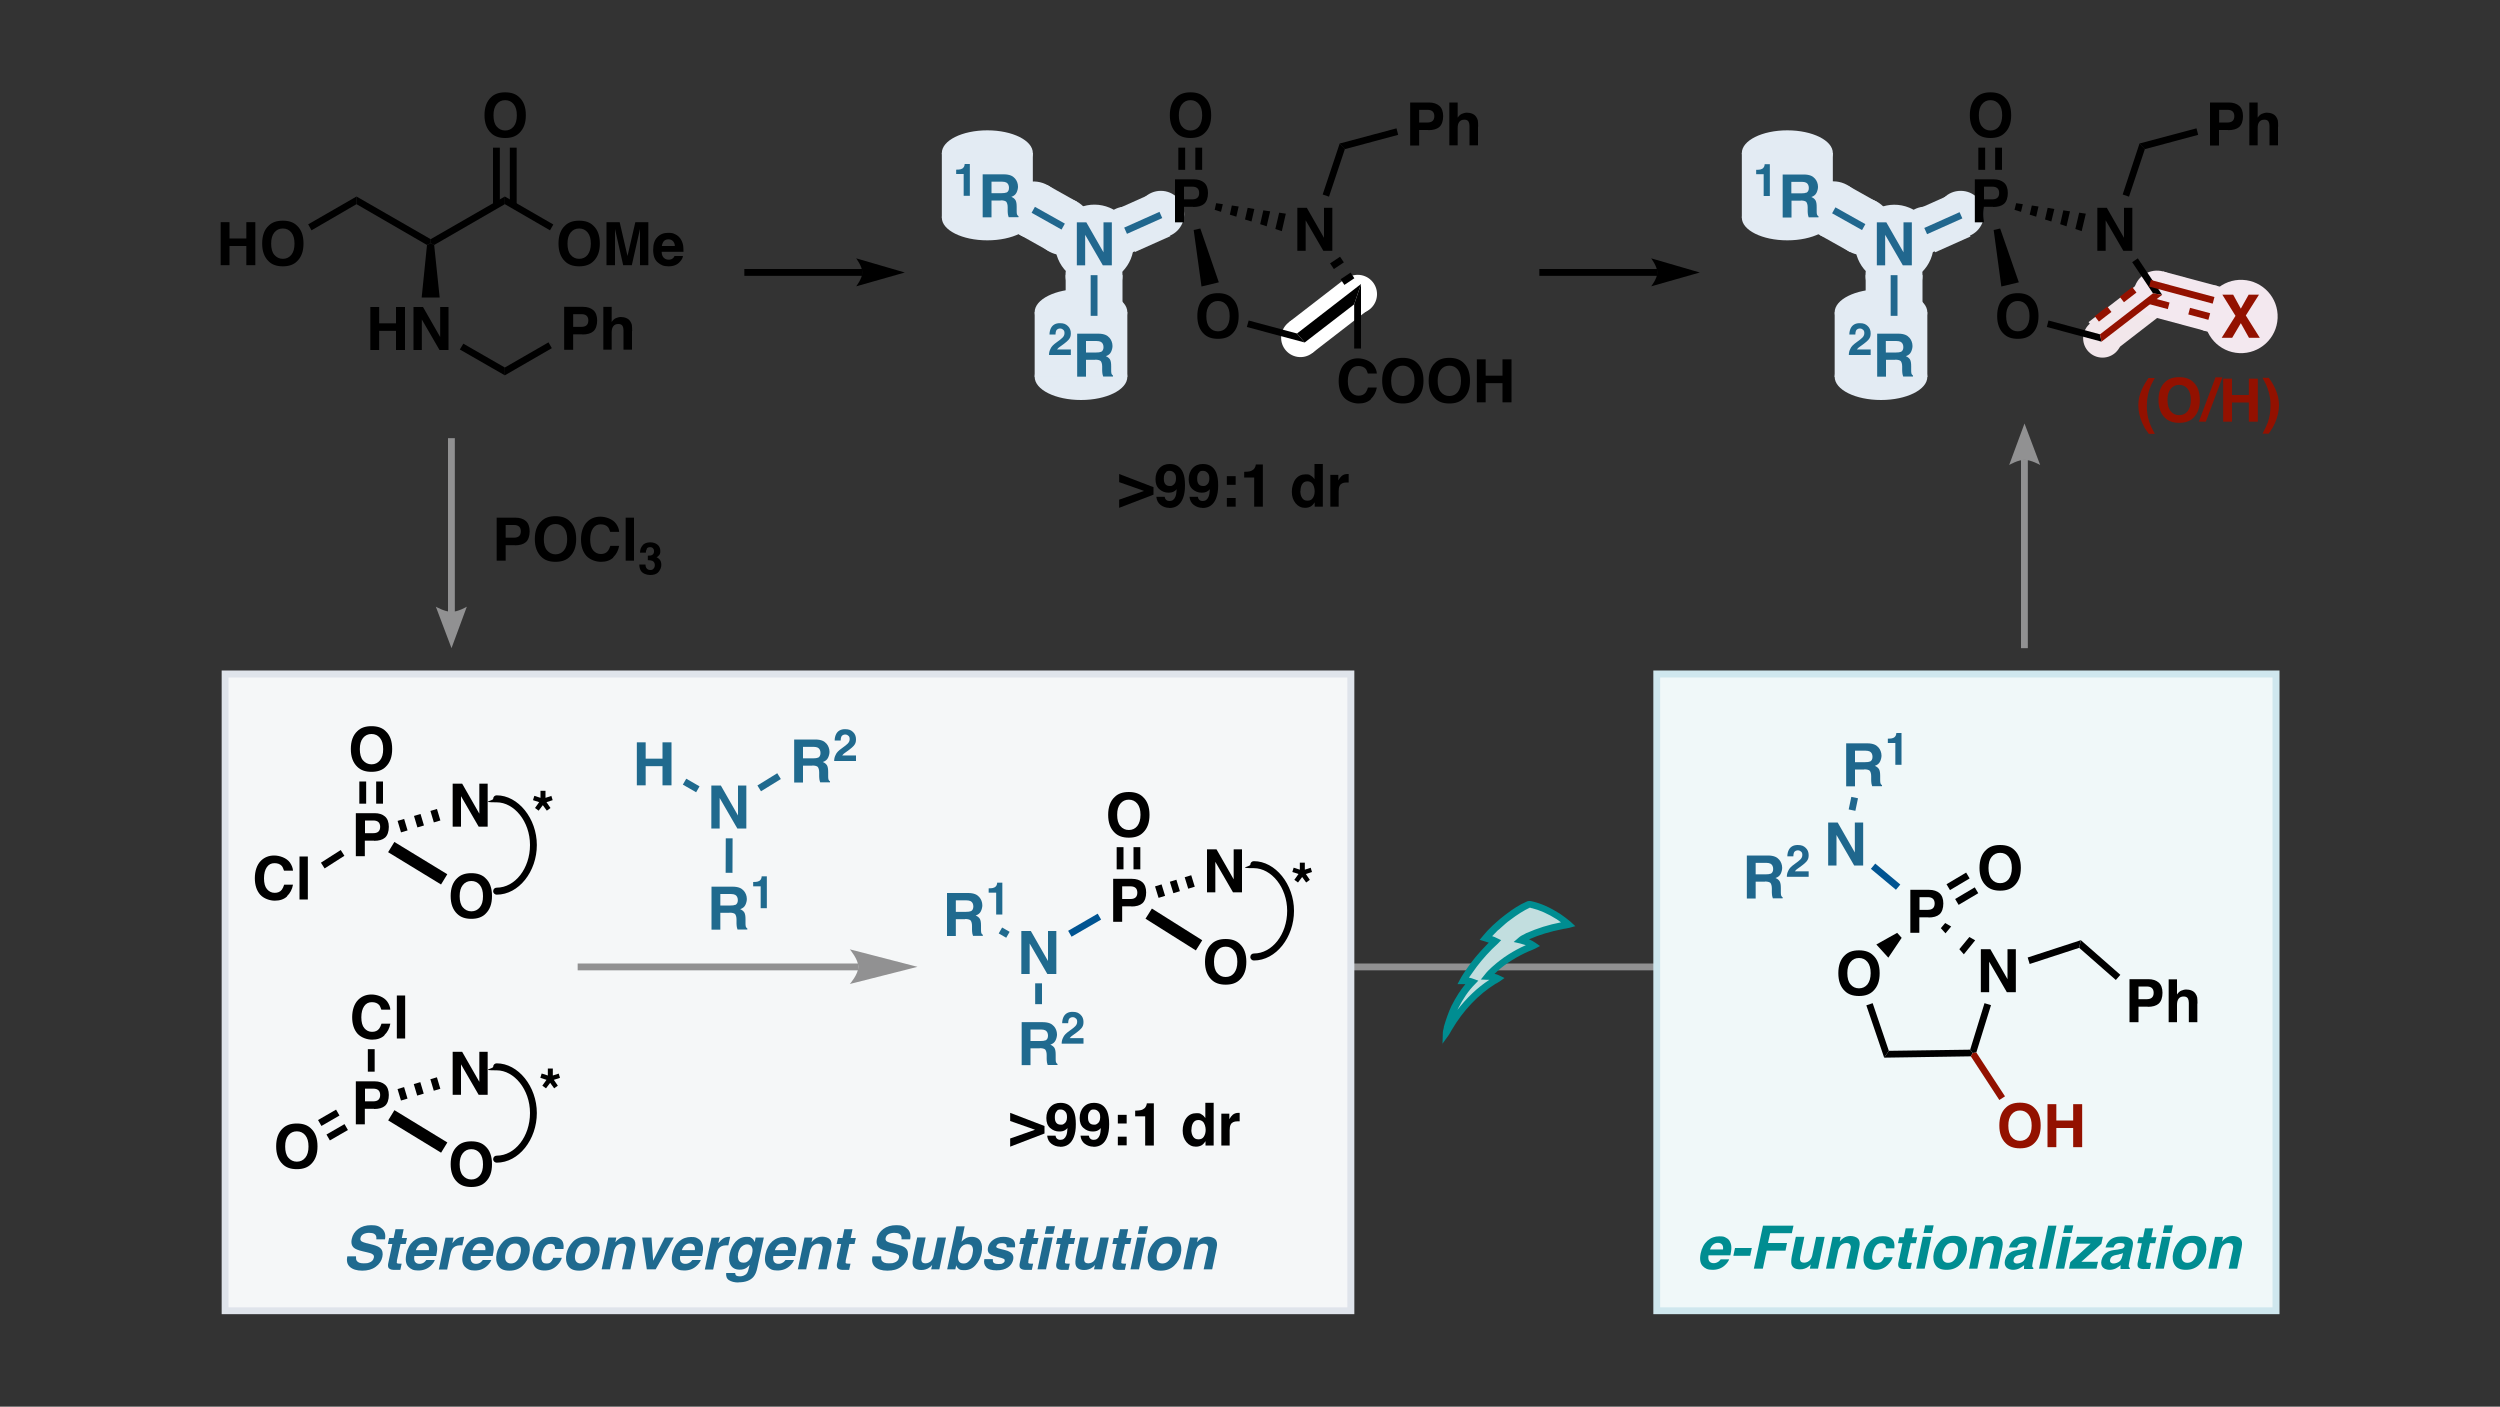 <svg viewBox="0 0 1500 844" version="1.1" xmlns="http://www.w3.org/2000/svg" id="Layer_1">
  
  <rect x="0" y="0" width="1500" height="844" fill="#333333" stroke="none"/>
  
  <defs>
    <style>
      .st0 {
        fill: #dfe4eb;
      }

      .st1 {
        fill: #008d91;
      }

      .st2 {
        fill: #f2e7eb;
      }

      .st3 {
        fill: #f3e8ef;
      }

      .st4 {
        fill: #21678e;
      }

      .st5 {
        fill: #f5f7f8;
      }

      .st6 {
        fill: #fff;
      }

      .st7 {
        fill: #1f6a8f;
      }

      .st8 {
        fill: #f0f8f9;
      }

      .st9 {
        fill: #206a8f;
      }

      .st10 {
        fill: #cfe7ee;
      }

      .st11 {
        fill: #206a8e;
      }

      .st12 {
        fill: #919192;
      }

      .st13 {
        fill: #005492;
      }

      .st14 {
        fill: #c2dedf;
      }

      .st15 {
        fill: #e3ebf3;
      }

      .st16 {
        fill: #1f678d;
      }

      .st17 {
        fill: #931100;
      }
    </style>
  </defs>
  <rect transform="translate(47.4 488.3) rotate(-24.1)" height="27.9" width="23.2" y="119.3" x="1154.2" class="st15"></rect>
  <circle r="14" cy="138" cx="1155.2" class="st15"></circle>
  <path d="M1190.4,128.5c0,7.7-6.2,14-14,14s-14-6.2-14-14,6.2-14,14-14,14,6.2,14,14Z" class="st15"></path>
  <rect transform="translate(150.5 820.5) rotate(-37.7)" height="23.2" width="43" y="178" x="1256" class="st2"></rect>
  <circle transform="translate(636.1 1304.9) rotate(-67.5)" r="11.6" cy="176.5" cx="1294.5" class="st2"></circle>
  <circle transform="translate(934.5 1437.1) rotate(-84.3)" r="11.6" cy="202.8" cx="1260.5" class="st2"></circle>
  <rect transform="translate(796.6 1400.1) rotate(-75)" height="33.8" width="27.9" y="164" x="1296.9" class="st3"></rect>
  <circle transform="translate(913 1426) rotate(-80.8)" r="14" cy="176.5" cx="1294.5" class="st3"></circle>
  <path d="M1341.1,185.2c0,7.7-6.2,14-14,14s-14-6.2-14-14,6.2-14,14-14,14,6.2,14,14Z" class="st3"></path>
  <rect transform="translate(452.3 1034.2) rotate(-60.7)" height="20.6" width="34.1" y="120.7" x="1091.9" class="st15"></rect>
  <circle r="17.1" cy="136" cx="1117.9" class="st15"></circle>
  <path d="M1117,125.9c0,9.4-7.6,17.1-17.1,17.1s-17.1-7.6-17.1-17.1,7.6-17.1,17.1-17.1,17.1,7.6,17.1,17.1Z" class="st15"></path>
  <rect height="24.4" width="34.1" y="165.1" x="1119.4" class="st15"></rect>
  <path d="M1153.5,165.1c0,9.4-7.6,17.1-17.1,17.1s-17.1-7.6-17.1-17.1,7.6-17.1,17.1-17.1,17.1,7.6,17.1,17.1Z" class="st15"></path>
  <circle r="17.1" cy="189.5" cx="1136.4" class="st15"></circle>
  <rect transform="translate(5.5 292.1) rotate(-24.1)" height="27.9" width="23.2" y="119.3" x="674.2" class="st15"></rect>
  <circle r="14" cy="138" cx="675.3" class="st15"></circle>
  <circle r="14" cy="128.5" cx="696.5" class="st15"></circle>
  <rect transform="translate(50.4 527.1) rotate(-37.7)" height="23.2" width="43" y="178" x="776" class="st6"></rect>
  <circle transform="translate(113.8 627.7) rotate(-45)" r="11.6" cy="176.5" cx="814.6" class="st6"></circle>
  <circle transform="translate(455.3 940.7) rotate(-80.8)" r="11.6" cy="202.8" cx="780.5" class="st6"></circle>
  <rect transform="translate(206.9 615.3) rotate(-60.7)" height="20.6" width="34.1" y="120.7" x="611.9" class="st15"></rect>
  <path d="M655,136c0,9.4-7.6,17.1-17.1,17.1s-17.1-7.6-17.1-17.1,7.6-17.1,17.1-17.1,17.1,7.6,17.1,17.1Z" class="st15"></path>
  <circle transform="translate(355 700.4) rotate(-76.7)" r="17.1" cy="125.9" cx="620" class="st15"></circle>
  <rect height="24.4" width="34.1" y="165.1" x="639.4" class="st15"></rect>
  <path d="M673.5,165.1c0,9.4-7.6,17.1-17.1,17.1s-17.1-7.6-17.1-17.1,7.6-17.1,17.1-17.1,17.1,7.6,17.1,17.1Z" class="st15"></path>
  <circle r="17.1" cy="189.5" cx="656.4" class="st15"></circle>
  <circle transform="translate(-6 262.4) rotate(-22.5)" r="23.6" cy="146.4" cx="656.6" class="st15"></circle>
  <path d="M1156.4,187.4c0,7.7-12.4,13.9-27.8,13.9s-27.8-6.2-27.8-13.9,12.4-13.9,27.8-13.9,27.8,6.2,27.8,13.9Z" class="st15"></path>
  <path d="M1156.4,226.1c0,7.7-12.4,13.9-27.8,13.9s-27.8-6.2-27.8-13.9,12.4-13.9,27.8-13.9,27.8,6.2,27.8,13.9Z" class="st15"></path>
  <rect height="38.8" width="55.6" y="187.4" x="1100.8" class="st15"></rect>
  <circle transform="translate(1093.9 1524.4) rotate(-87.4)" r="22" cy="189.9" cx="1344.5" class="st3"></circle>
  <path d="M1099.7,91.8c0,7.5-12.2,13.6-27.3,13.6s-27.3-6.1-27.3-13.6,12.2-13.6,27.3-13.6,27.3,6.1,27.3,13.6Z" class="st15"></path>
  <path d="M1099.7,130.6c0,7.5-12.2,13.6-27.3,13.6s-27.3-6.1-27.3-13.6,12.2-13.6,27.3-13.6,27.3,6.1,27.3,13.6Z" class="st15"></path>
  <rect height="38.8" width="54.6" y="91.8" x="1045.1" class="st15"></rect>
  <circle transform="translate(566.4 1140.5) rotate(-67.5)" r="23.6" cy="146.4" cx="1136.6" class="st15"></circle>
  <path d="M676.4,187.3c0,7.7-12.4,13.9-27.8,13.9s-27.8-6.2-27.8-13.9,12.4-13.9,27.8-13.9,27.8,6.2,27.8,13.9Z" class="st15"></path>
  <path d="M676.4,226.1c0,7.7-12.4,13.9-27.8,13.9s-27.8-6.2-27.8-13.9,12.4-13.9,27.8-13.9,27.8,6.2,27.8,13.9Z" class="st15"></path>
  <rect height="38.8" width="55.6" y="187.3" x="620.8" class="st15"></rect>
  <path d="M619.7,91.8c0,7.5-12.2,13.6-27.3,13.6s-27.3-6.1-27.3-13.6,12.2-13.6,27.3-13.6,27.3,6.1,27.3,13.6Z" class="st15"></path>
  <path d="M619.7,130.6c0,7.5-12.2,13.6-27.3,13.6s-27.3-6.1-27.3-13.6,12.2-13.6,27.3-13.6,27.3,6.1,27.3,13.6Z" class="st15"></path>
  <rect height="38.8" width="54.6" y="91.8" x="565.1" class="st15"></rect>
  <rect height="4.1" width="305.6" y="578.1" x="760" class="st12"></rect>
  <polygon points="1365.6 786.5 1365.6 404.4 994.1 404.4 994 786.4 1365.6 786.5 1365.6 786.5" class="st8"></polygon>
  <path d="M1367.7,788.5h-375.7v-386.2h375.7v386.2ZM996.1,784.4h367.4v-377.9h-367.4v377.9Z" class="st10"></path>
  <polygon points="810.5 786.5 810.5 404.4 135 404.4 135 786.4 810.5 786.5 810.5 786.5" class="st5"></polygon>
  <path d="M812.5,788.5H133v-386.2h679.6v386.2ZM137.1,784.4h671.3v-377.9H137.1v377.9Z" class="st0"></path>
  <rect height="4.1" width="71" y="161.4" x="446.6"></rect>
  <path d="M542.9,163.5l-29.2,8.3s3.7-4.7,3.7-8.3-3.7-8.5-3.7-8.5l29.2,8.5Z"></path>
  <path d="M1147.1,159.2h-5.4l-10.6-18.3v18.3h-5v-25.8h5.7l10.3,18v-18h5v25.8Z" class="st4"></path>
  <path d="M1195.8,124.1h-5.5v9.3h-5.4v-25.8h11.3c2.6,0,4.7.7,6.2,2,1.5,1.3,2.3,3.4,2.3,6.2s-.8,5.2-2.3,6.5c-1.5,1.3-3.7,1.9-6.6,1.9ZM1198.4,118.7c.7-.6,1.1-1.6,1.1-2.9s-.4-2.3-1.1-2.9-1.7-.9-3-.9h-5v7.6h5c1.3,0,2.3-.3,3-.9Z"></path>
  <rect transform="translate(47.4 488.3) rotate(-24.1)" height="4.1" width="23.2" y="131.2" x="1154.2" class="st4"></rect>
  <path d="M1194.3,82.8c-3.7,0-6.5-1-8.5-3-2.6-2.5-3.9-6-3.9-10.7s1.3-8.3,3.9-10.7c2-2,4.8-3,8.5-3s6.5,1,8.5,3c2.6,2.4,3.9,5.9,3.9,10.7s-1.3,8.2-3.9,10.7c-2,2-4.8,3-8.5,3ZM1199.4,75.9c1.2-1.6,1.9-3.8,1.9-6.7s-.6-5.1-1.9-6.7c-1.3-1.6-3-2.4-5.1-2.4s-3.8.8-5.1,2.4c-1.3,1.6-1.9,3.8-1.9,6.7s.6,5.2,1.9,6.7c1.3,1.6,3,2.4,5.1,2.4s3.8-.8,5.1-2.4Z"></path>
  <rect height="13.3" width="4.1" y="88.6" x="1187"></rect>
  <rect height="13.3" width="4.1" y="88.6" x="1197.1"></rect>
  <path d="M1210.7,203.3c-3.7,0-6.5-1-8.5-3-2.6-2.5-3.9-6-3.9-10.7s1.3-8.3,3.9-10.7c2-2,4.8-3,8.5-3s6.5,1,8.5,3c2.6,2.4,3.9,5.9,3.9,10.7s-1.3,8.2-3.9,10.7c-2,2-4.8,3-8.5,3ZM1215.8,196.4c1.2-1.6,1.9-3.8,1.9-6.7s-.6-5.1-1.9-6.7c-1.3-1.6-3-2.4-5.1-2.4s-3.8.8-5.1,2.4c-1.3,1.6-1.9,3.8-1.9,6.7s.6,5.2,1.9,6.7c1.3,1.6,3,2.4,5.1,2.4s3.8-.8,5.1-2.4Z"></path>
  <polygon points="1196.2 138 1200.1 137.1 1211.3 169.4 1200.8 171.9 1196.2 138"></polygon>
  <path d="M1279.4,150.5h-5.4l-10.6-18.3v18.3h-5v-25.8h5.7l10.3,18v-18h5v25.8Z"></path>
  <polygon points="1208.7 125.9 1209.7 121.9 1213.7 122.5 1212.6 127.1 1208.7 125.9"></polygon>
  <polygon points="1217.8 128.8 1219.1 123.3 1223.1 123.9 1221.7 130 1217.8 128.8"></polygon>
  <polygon points="1227 131.7 1228.6 124.7 1232.6 125.4 1230.8 132.9 1227 131.7"></polygon>
  <polygon points="1236.1 134.5 1238 126.2 1242 126.8 1239.9 135.8 1236.1 134.5"></polygon>
  <polygon points="1245.2 137.4 1247.5 127.6 1251.5 128.2 1249 138.7 1245.2 137.4"></polygon>
  <polygon points="1228.1 196.2 1229.1 192.3 1260 200.6 1260.9 205 1228.1 196.2"></polygon>
  <polygon points="1279.3 157.3 1282.7 155 1297.3 176.9 1291.8 176 1279.3 157.3"></polygon>
  <polygon points="1291.8 176 1297.3 176.9 1260.9 205 1260 200.6 1291.8 176" class="st17"></polygon>
  <rect transform="translate(158.1 817.6) rotate(-37.7)" height="4.1" width="9.5" y="175.1" x="1272.3" class="st17"></rect>
  <rect transform="translate(147.8 810.8) rotate(-37.7)" height="4.1" width="9.5" y="186.8" x="1257.3" class="st17"></rect>
  <polygon points="1277.4 118 1273.6 116.7 1283.7 86.1 1286.9 89.5 1277.4 118"></polygon>
  <g>
    <path d="M1336.9,78h-5.5v9.3h-5.4v-25.8h11.3c2.6,0,4.7.7,6.2,2,1.5,1.3,2.3,3.4,2.3,6.2s-.8,5.2-2.3,6.5c-1.5,1.3-3.7,1.9-6.6,1.9ZM1339.5,72.6c.7-.6,1.1-1.6,1.1-2.9s-.4-2.3-1.1-2.9-1.7-.9-3-.9h-5v7.6h5c1.3,0,2.3-.3,3-.9Z"></path>
    <path d="M1366.8,76v11.2h-5.1v-11.6c0-1-.2-1.9-.5-2.5-.5-.9-1.3-1.3-2.6-1.3s-2.3.4-3,1.3c-.7.9-1,2.1-1,3.8v10.3h-5v-25.7h5v9.1c.7-1.1,1.6-1.9,2.5-2.3,1-.4,2-.7,3-.7s2.3.2,3.2.6c1,.4,1.8,1,2.4,1.9.5.7.8,1.4,1,2.2.1.8.2,2,.2,3.7Z"></path>
  </g>
  <polygon points="1286.9 89.5 1283.7 86.1 1317.9 77 1318.9 80.9 1286.9 89.5"></polygon>
  <path d="M1356,202.7h-6.6l-4.9-8.8-5.2,8.8h-6.3l8.3-13.2-7.9-12.7h6.5l4.6,8.4,4.7-8.4h6.2l-7.9,12.5,8.4,13.4Z" class="st17"></path>
  <rect transform="translate(801 1394.5) rotate(-75)" height="39.5" width="4.1" y="155.4" x="1307.3" class="st17"></rect>
  <rect transform="translate(784.1 1386.2) rotate(-75)" height="12.5" width="4.1" y="175.7" x="1293.5" class="st17"></rect>
  <rect transform="translate(795.9 1414.4) rotate(-75)" height="12.5" width="4.1" y="182.2" x="1317.8" class="st17"></rect>
  <path d="M1062,117.6h-3.8v-13.1h-4.5v-2.6c1.2,0,2-.1,2.5-.2.8-.2,1.4-.5,1.8-1,.3-.3.6-.8.7-1.4,0-.3.1-.6.1-.8h3.1v19.1Z" class="st9"></path>
  <path d="M1080.5,120.4h-5.6v10.1h-5.3v-25.8h12.7c1.8,0,3.2.3,4.2.7s1.8,1,2.5,1.8c.6.7,1,1.4,1.3,2.2.3.8.5,1.7.5,2.7s-.3,2.4-.9,3.6-1.6,2-3.1,2.5c1.2.5,2,1.2,2.5,2,.5.9.7,2.2.7,4v1.7c0,1.2,0,2,.1,2.4.1.7.5,1.2,1,1.5v.6h-5.9c-.2-.6-.3-1-.4-1.4-.1-.7-.2-1.5-.2-2.2v-2.4c0-1.6-.4-2.7-.9-3.3-.6-.5-1.7-.8-3.3-.8ZM1083.7,115.7c1.1-.5,1.6-1.5,1.6-2.9s-.5-2.6-1.6-3.2c-.6-.3-1.5-.5-2.6-.5h-6.3v6.9h6.1c1.2,0,2.1-.1,2.7-.4Z" class="st9"></path>
  <rect transform="translate(452.3 1034.2) rotate(-60.7)" height="20.6" width="4.1" y="120.7" x="1106.9" class="st4"></rect>
  <path d="M1117.8,197.9c-.4-.5-1.1-.8-1.9-.8s-1.9.4-2.3,1.3c-.2.5-.4,1.3-.4,2.3h-3.6c0-1.6.4-2.9.9-3.9,1-1.9,2.8-2.9,5.3-2.9s3.6.6,4.8,1.7c1.2,1.1,1.8,2.6,1.8,4.4s-.4,2.7-1.3,3.8c-.6.7-1.5,1.5-2.7,2.4l-1.5,1.1c-.9.7-1.6,1.1-1.9,1.4-.3.3-.6.6-.9,1h8.3v3.3h-13.1c0-1.4.3-2.6.9-3.7.5-1.3,1.8-2.6,3.8-4,1.7-1.2,2.8-2.1,3.4-2.7.8-.8,1.2-1.7,1.2-2.7s-.2-1.5-.7-2Z" class="st9"></path>
  <path d="M1137.2,215.9h-5.6v10.1h-5.3v-25.8h12.7c1.8,0,3.2.3,4.2.7s1.8,1,2.5,1.8c.6.7,1,1.4,1.3,2.2.3.8.5,1.7.5,2.7s-.3,2.4-.9,3.6-1.6,2-3.1,2.5c1.2.5,2,1.2,2.5,2,.5.9.7,2.2.7,4v1.7c0,1.2,0,2,.1,2.4.1.7.5,1.2,1,1.5v.6h-5.9c-.2-.6-.3-1-.4-1.4-.1-.7-.2-1.5-.2-2.2v-2.4c0-1.6-.4-2.7-.9-3.3-.6-.5-1.7-.8-3.3-.8ZM1140.4,211.2c1.1-.5,1.6-1.5,1.6-2.9s-.5-2.6-1.6-3.2c-.6-.3-1.5-.5-2.6-.5h-6.3v6.9h6.1c1.2,0,2.1-.1,2.7-.4Z" class="st9"></path>
  <rect height="24.4" width="4.1" y="165.1" x="1134.4" class="st4"></rect>
  <path d="M224.4,504.4h-5.5v9.3h-5.4v-25.8h11.3c2.6,0,4.7.7,6.2,2s2.3,3.4,2.3,6.2-.8,5.2-2.3,6.5-3.7,1.9-6.6,1.9ZM227,499c.7-.6,1.1-1.6,1.1-2.9s-.4-2.3-1.1-2.9c-.7-.6-1.7-.9-3-.9h-5v7.6h5c1.3,0,2.3-.3,3-.9Z"></path>
  <path d="M222.9,463.1c-3.7,0-6.5-1-8.5-3-2.6-2.5-3.9-6-3.9-10.7s1.3-8.3,3.9-10.7c2-2,4.8-3,8.5-3s6.5,1,8.5,3c2.6,2.4,3.9,5.9,3.9,10.7s-1.3,8.2-3.9,10.7c-2,2-4.8,3-8.5,3ZM228,456.2c1.3-1.6,1.9-3.8,1.9-6.7s-.6-5.1-1.9-6.7c-1.3-1.6-3-2.4-5.1-2.4s-3.8.8-5.1,2.4c-1.3,1.6-1.9,3.8-1.9,6.7s.6,5.2,1.9,6.7,3,2.4,5.1,2.4,3.8-.8,5.1-2.4Z"></path>
  <rect height="13.3" width="4.1" y="468.9" x="215.6"></rect>
  <rect height="13.3" width="4.1" y="468.9" x="225.7"></rect>
  <path d="M282.8,551.3c-3.7,0-6.5-1-8.5-3-2.6-2.5-3.9-6-3.9-10.7s1.3-8.3,3.9-10.7c2-2,4.8-3,8.5-3s6.5,1,8.5,3c2.6,2.4,3.9,5.9,3.9,10.7s-1.3,8.2-3.9,10.7c-2,2-4.8,3-8.5,3ZM287.9,544.4c1.3-1.6,1.9-3.8,1.9-6.7s-.6-5.1-1.9-6.7c-1.3-1.6-3-2.4-5.1-2.4s-3.8.8-5.1,2.4c-1.3,1.6-1.9,3.8-1.9,6.7s.6,5.2,1.9,6.7,3,2.4,5.1,2.4,3.8-.8,5.1-2.4Z"></path>
  <rect transform="translate(-322 462) rotate(-58.6)" height="37.2" width="7.2" y="499.3" x="247"></rect>
  <path d="M292.6,496h-5.4l-10.6-18.3v18.3h-5v-25.8h5.7l10.3,18v-18h5v25.8Z"></path>
  <rect transform="translate(-131.6 89.9) rotate(-16.6)" height="7.2" width="4.1" y="491.6" x="239.7"></rect>
  <rect transform="translate(-130.3 92.6) rotate(-16.6)" height="7.2" width="4.1" y="488.6" x="249.5"></rect>
  <rect transform="translate(-129.1 95.2) rotate(-16.6)" height="7.2" width="4.1" y="485.7" x="259.4"></rect>
  <path d="M298,536.8c-1.1,0-2.1-.9-2.1-2.1s.9-2.1,2.1-2.1c11,0,20-11.5,20-25.6s-9.5-25.6-20-25.6-2.1-.9-2.1-2.1.9-2.1,2.1-2.1c12.9,0,24.1,13.9,24.1,29.8s-10.8,29.8-24.1,29.8Z"></path>
  <g>
    <path d="M172.3,537.8c-1.9,1.8-4.4,2.6-7.4,2.6s-6.6-1.2-8.8-3.6c-2.1-2.4-3.2-5.7-3.2-9.9s1.2-8,3.6-10.4c2.1-2.1,4.8-3.2,8-3.2s7.5,1.4,9.5,4.3c1.1,1.6,1.7,3.2,1.8,4.8h-5.4c-.4-1.2-.8-2.2-1.3-2.8-1-1.1-2.4-1.7-4.4-1.7s-3.5.8-4.6,2.4c-1.1,1.6-1.7,3.8-1.7,6.7s.6,5.1,1.8,6.5c1.2,1.4,2.7,2.2,4.6,2.2s3.3-.6,4.3-1.9c.5-.7,1-1.7,1.4-3h5.3c-.5,2.8-1.7,5.1-3.6,6.9Z"></path>
    <path d="M179.7,513.9h5v25.8h-5v-25.8Z"></path>
  </g>
  <rect transform="translate(-246.3 188.5) rotate(-32.6)" height="4.1" width="14.1" y="513.7" x="192.4"></rect>
  <path d="M224.4,665.3h-5.5v9.3h-5.4v-25.8h11.3c2.6,0,4.7.7,6.2,2s2.3,3.4,2.3,6.2-.8,5.2-2.3,6.5-3.7,1.9-6.6,1.9ZM227,659.9c.7-.6,1.1-1.6,1.1-2.9s-.4-2.3-1.1-2.9c-.7-.6-1.7-.9-3-.9h-5v7.6h5c1.3,0,2.3-.3,3-.9Z"></path>
  <g>
    <path d="M230.7,621.2c-1.9,1.8-4.4,2.6-7.4,2.6s-6.6-1.2-8.8-3.6c-2.1-2.4-3.2-5.7-3.2-9.9s1.2-8,3.6-10.4c2.1-2.1,4.8-3.2,8-3.2s7.5,1.4,9.5,4.3c1.1,1.6,1.7,3.2,1.8,4.8h-5.4c-.4-1.2-.8-2.2-1.3-2.8-1-1.1-2.4-1.7-4.4-1.7s-3.5.8-4.6,2.4c-1.1,1.6-1.7,3.8-1.7,6.7s.6,5.1,1.8,6.5c1.2,1.4,2.7,2.2,4.6,2.2s3.3-.6,4.3-1.9c.5-.7,1-1.7,1.4-3h5.3c-.5,2.8-1.7,5.1-3.6,6.9Z"></path>
    <path d="M238.1,597.3h5v25.8h-5v-25.8Z"></path>
  </g>
  <rect height="13.5" width="4.1" y="629.5" x="220.7"></rect>
  <path d="M282.8,712.2c-3.7,0-6.5-1-8.5-3-2.6-2.5-3.9-6-3.9-10.7s1.3-8.3,3.9-10.7c2-2,4.8-3,8.5-3s6.5,1,8.5,3c2.6,2.4,3.9,5.9,3.9,10.7s-1.3,8.2-3.9,10.7c-2,2-4.8,3-8.5,3ZM287.9,705.3c1.3-1.6,1.9-3.8,1.9-6.7s-.6-5.1-1.9-6.7c-1.3-1.6-3-2.4-5.1-2.4s-3.8.8-5.1,2.4c-1.3,1.6-1.9,3.8-1.9,6.7s.6,5.2,1.9,6.7,3,2.4,5.1,2.4,3.8-.8,5.1-2.4Z"></path>
  <rect transform="translate(-459.3 539.1) rotate(-58.6)" height="37.2" width="7.2" y="660.2" x="247"></rect>
  <path d="M292.6,656.9h-5.4l-10.6-18.3v18.3h-5v-25.8h5.7l10.3,18v-18h5v25.8Z"></path>
  <rect transform="translate(-177.6 96.6) rotate(-16.6)" height="7.2" width="4.1" y="652.5" x="239.7"></rect>
  <rect transform="translate(-176.4 99.3) rotate(-16.6)" height="7.2" width="4.1" y="649.5" x="249.5"></rect>
  <rect transform="translate(-175.1 102) rotate(-16.6)" height="7.2" width="4.1" y="646.6" x="259.4"></rect>
  <path d="M298,697.6c-1.1,0-2.1-.9-2.1-2.1s.9-2.1,2.1-2.1c11,0,20-11.5,20-25.6s-9.5-25.6-20-25.6-2.1-.9-2.1-2.1.9-2.1,2.1-2.1c12.9,0,24.1,13.9,24.1,29.8s-10.8,29.8-24.1,29.8Z"></path>
  <path d="M178.1,701.5c-3.7,0-6.5-1-8.5-3-2.6-2.5-3.9-6-3.9-10.7s1.3-8.3,3.9-10.7c2-2,4.8-3,8.5-3s6.5,1,8.5,3c2.6,2.4,3.9,5.9,3.9,10.7s-1.3,8.2-3.9,10.7c-2,2-4.8,3-8.5,3ZM183.2,694.6c1.3-1.6,1.9-3.8,1.9-6.7s-.6-5.1-1.9-6.7c-1.3-1.6-3-2.4-5.1-2.4s-3.8.8-5.1,2.4c-1.3,1.6-1.9,3.8-1.9,6.7s.6,5.2,1.9,6.7,3,2.4,5.1,2.4,3.8-.8,5.1-2.4Z"></path>
  <rect transform="translate(-312.6 192.2) rotate(-30)" height="4.1" width="12.5" y="677.3" x="196.1"></rect>
  <rect transform="translate(-308.9 188.5) rotate(-30)" height="4.1" width="12.5" y="668.6" x="191"></rect>
  <path d="M678.8,543.8h-5.5v9.3h-5.4v-25.8h11.3c2.6,0,4.7.7,6.2,2,1.5,1.3,2.3,3.4,2.3,6.2s-.8,5.2-2.3,6.5c-1.5,1.3-3.7,1.9-6.6,1.9ZM681.3,538.5c.7-.6,1.1-1.6,1.1-2.9s-.4-2.3-1.1-2.9-1.7-.9-3-.9h-5v7.6h5c1.3,0,2.3-.3,3-.9Z"></path>
  <path d="M677.3,502.6c-3.7,0-6.5-1-8.5-3-2.6-2.5-3.9-6-3.9-10.7s1.3-8.3,3.9-10.7c2-2,4.8-3,8.5-3s6.5,1,8.5,3c2.6,2.4,3.9,5.9,3.9,10.7s-1.3,8.2-3.9,10.7c-2,2-4.8,3-8.5,3ZM682.4,495.6c1.2-1.6,1.9-3.8,1.9-6.7s-.6-5.1-1.9-6.7c-1.3-1.6-3-2.4-5.1-2.4s-3.8.8-5.1,2.4c-1.3,1.6-1.9,3.8-1.9,6.7s.6,5.2,1.9,6.7c1.3,1.6,3,2.4,5.1,2.4s3.8-.8,5.1-2.4Z"></path>
  <rect height="13.3" width="4.1" y="508.3" x="670"></rect>
  <rect height="13.3" width="4.1" y="508.3" x="680.1"></rect>
  <path d="M735.4,590.8c-3.7,0-6.5-1-8.5-3-2.6-2.5-3.9-6-3.9-10.7s1.3-8.3,3.9-10.7c2-2,4.8-3,8.5-3s6.5,1,8.5,3c2.6,2.4,3.9,5.9,3.9,10.7s-1.3,8.2-3.9,10.7c-2,2-4.8,3-8.5,3ZM740.5,583.8c1.2-1.6,1.9-3.8,1.9-6.7s-.6-5.1-1.9-6.7c-1.3-1.6-3-2.4-5.1-2.4s-3.8.8-5.1,2.4c-1.3,1.6-1.9,3.8-1.9,6.7s.6,5.2,1.9,6.7c1.3,1.6,3,2.4,5.1,2.4s3.8-.8,5.1-2.4Z"></path>
  <rect transform="translate(-142.5 856.5) rotate(-57.8)" height="35.7" width="7.2" y="539.5" x="700.5"></rect>
  <path d="M745.2,535.4h-5.4l-10.6-18.3v18.3h-5v-25.8h5.7l10.3,18v-18h5v25.8Z"></path>
  <rect transform="translate(-126.5 228.5) rotate(-17.1)" height="7.2" width="4.1" y="530.9" x="694.1"></rect>
  <rect transform="translate(-125.3 231) rotate(-17.1)" height="7.2" width="4.1" y="528.1" x="703"></rect>
  <rect transform="translate(-124.1 233.5) rotate(-17.1)" height="7.2" width="4.1" y="525.4" x="711.9"></rect>
  <path d="M752.3,576.3c-1.1,0-2.1-.9-2.1-2.1s.9-2.1,2.1-2.1c11,0,20-11.5,20-25.6s-9.5-25.6-20-25.6-2.1-.9-2.1-2.1.9-2.1,2.1-2.1c12.9,0,24.1,13.9,24.1,29.8s-10.8,29.8-24.1,29.8Z"></path>
  <path d="M633.8,584.4h-5.4l-10.6-18.3v18.3h-5v-25.8h5.7l10.3,18v-18h5v25.8Z" class="st11"></path>
  <rect transform="translate(-190.8 400.7) rotate(-30.1)" height="4.1" width="20.5" y="553.6" x="640.4" class="st13"></rect>
  <rect height="4.1" width="168.5" y="578.1" x="346.6" class="st12"></rect>
  <path d="M550.5,580.1l-40.6,10.3s5.1-5.8,5.1-10.3-5.1-10.5-5.1-10.5l40.6,10.5Z" class="st12"></path>
  <rect transform="translate(-200.6 595.9) rotate(-60.1)" height="9.2" width="4.1" y="466.7" x="412.7" class="st11"></rect>
  <rect transform="translate(-77.2 948.7) rotate(-89.8)" height="4.1" width="20.7" y="511.1" x="426.8" class="st11"></rect>
  <path d="M397.5,471.2v-11.5h-10.1v11.5h-5.3v-25.8h5.3v9.8h10.1v-9.8h5.4v25.8h-5.4Z" class="st11"></path>
  <path d="M437.8,547.7h-5.6v10.1h-5.3v-25.8h12.7c1.8,0,3.2.3,4.2.7s1.8,1,2.5,1.8c.6.7,1,1.4,1.3,2.2.3.8.5,1.7.5,2.7s-.3,2.4-.9,3.6-1.6,2-3.1,2.5c1.2.5,2,1.2,2.5,2,.5.9.7,2.2.7,4v1.7c0,1.2,0,2,.1,2.4.1.7.5,1.2,1,1.5v.6h-5.9c-.2-.6-.3-1-.4-1.4-.1-.7-.2-1.5-.2-2.2v-2.4c0-1.6-.4-2.7-.9-3.3-.6-.5-1.7-.8-3.3-.8ZM441.1,543c1.1-.5,1.6-1.5,1.6-2.9s-.5-2.6-1.6-3.2c-.6-.3-1.5-.5-2.6-.5h-6.3v6.9h6.1c1.2,0,2.1-.1,2.7-.4Z" class="st11"></path>
  <path d="M460.2,544.9h-3.8v-13.1h-4.5v-2.6c1.2,0,2-.1,2.5-.2.8-.2,1.4-.5,1.8-1,.3-.3.6-.8.7-1.4,0-.3.1-.6.1-.8h3.1v19.1Z" class="st11"></path>
  <path d="M447.8,497.1h-5.4l-10.6-18.3v18.3h-5v-25.8h5.7l10.3,18v-18h5v25.8Z" class="st11"></path>
  <path d="M487.4,459.4h-5.6v10.1h-5.3v-25.8h12.7c1.8,0,3.2.3,4.2.7s1.8,1,2.5,1.8c.6.7,1,1.4,1.3,2.2.3.8.5,1.7.5,2.7s-.3,2.4-.9,3.6-1.6,2-3.1,2.5c1.2.5,2,1.2,2.5,2,.5.9.7,2.2.7,4v1.7c0,1.2,0,2,.1,2.4.1.7.5,1.2,1,1.5v.6h-5.9c-.2-.6-.3-1-.4-1.4-.1-.7-.2-1.5-.2-2.2v-2.4c0-1.6-.4-2.7-.9-3.3-.6-.5-1.7-.8-3.3-.8ZM490.7,454.7c1.1-.5,1.6-1.5,1.6-2.9s-.5-2.6-1.6-3.2c-.6-.3-1.5-.5-2.6-.5h-6.3v6.9h6.1c1.2,0,2.1-.1,2.7-.4Z" class="st11"></path>
  <path d="M509,441.5c-.4-.5-1.1-.8-1.9-.8s-1.9.4-2.3,1.3c-.2.5-.4,1.3-.4,2.3h-3.6c0-1.6.4-2.9.9-3.9,1-1.9,2.8-2.9,5.3-2.9s3.6.6,4.8,1.7c1.2,1.1,1.8,2.6,1.8,4.4s-.4,2.7-1.3,3.8c-.6.7-1.5,1.5-2.7,2.4l-1.5,1.1c-.9.7-1.6,1.1-1.9,1.4-.3.3-.6.6-.9,1h8.3v3.3h-13.1c0-1.4.3-2.6.9-3.7.5-1.3,1.8-2.6,3.8-4,1.7-1.2,2.8-2.1,3.4-2.7.8-.8,1.2-1.7,1.2-2.7s-.2-1.5-.7-2Z" class="st11"></path>
  <rect transform="translate(-177.7 312.7) rotate(-31.7)" height="4.1" width="14" y="467.1" x="454.5" class="st11"></rect>
  <path d="M579.1,551.5h-5.6v10.1h-5.3v-25.8h12.7c1.8,0,3.2.3,4.2.7s1.8,1,2.5,1.8c.6.7,1,1.4,1.3,2.2.3.8.5,1.7.5,2.7s-.3,2.4-.9,3.6-1.6,2-3.1,2.5c1.2.5,2,1.2,2.5,2,.5.9.7,2.2.7,4v1.7c0,1.2,0,2,.1,2.4.1.7.5,1.2,1,1.5v.6h-5.9c-.2-.6-.3-1-.4-1.4-.1-.7-.2-1.5-.2-2.2v-2.4c0-1.6-.4-2.7-.9-3.3-.6-.5-1.7-.8-3.3-.8ZM582.4,546.8c1.1-.5,1.6-1.5,1.6-2.9s-.5-2.6-1.6-3.2c-.6-.3-1.5-.5-2.6-.5h-6.3v6.9h6.1c1.2,0,2.1-.1,2.7-.4Z" class="st9"></path>
  <path d="M601.5,548.7h-3.8v-13.1h-4.5v-2.6c1.2,0,2-.1,2.5-.2.8-.2,1.4-.5,1.8-1,.3-.3.6-.8.7-1.4,0-.3.1-.6.1-.8h3.1v19.1Z" class="st9"></path>
  <rect transform="translate(-183.4 801.6) rotate(-60)" height="5.2" width="4.1" y="557" x="600.5" class="st11"></rect>
  <path d="M623.9,629h-5.6v10.1h-5.3v-25.8h12.7c1.8,0,3.2.3,4.2.7s1.8,1,2.5,1.8c.6.7,1,1.4,1.3,2.2.3.8.5,1.7.5,2.7s-.3,2.4-.9,3.6-1.6,2-3.1,2.5c1.2.5,2,1.2,2.5,2,.5.9.7,2.2.7,4v1.7c0,1.2,0,2,.1,2.4.1.7.5,1.2,1,1.5v.6h-5.9c-.2-.6-.3-1-.4-1.4-.1-.7-.2-1.5-.2-2.2v-2.4c0-1.6-.4-2.7-.9-3.3-.6-.5-1.7-.8-3.3-.8ZM627.2,624.3c1.1-.5,1.6-1.5,1.6-2.9s-.5-2.6-1.6-3.2c-.6-.3-1.5-.5-2.6-.5h-6.3v6.9h6.1c1.2,0,2.1-.1,2.7-.4Z" class="st9"></path>
  <path d="M645.5,611.1c-.4-.5-1.1-.8-1.9-.8s-1.9.4-2.3,1.3c-.2.5-.4,1.3-.4,2.3h-3.6c0-1.6.4-2.9.9-3.9,1-1.9,2.8-2.9,5.3-2.9s3.6.6,4.8,1.7c1.2,1.1,1.8,2.6,1.8,4.4s-.4,2.7-1.3,3.8c-.6.7-1.5,1.5-2.7,2.4l-1.5,1.1c-.9.7-1.6,1.1-1.9,1.4-.3.3-.6.6-.9,1h8.3v3.3h-13.1c0-1.4.3-2.6.9-3.7.5-1.3,1.8-2.6,3.8-4,1.7-1.2,2.8-2.1,3.4-2.7.8-.8,1.2-1.7,1.2-2.7s-.2-1.5-.7-2Z" class="st9"></path>
  <rect height="12.5" width="4.1" y="590" x="621.1" class="st11"></rect>
  <path d="M330.8,477.5l.8,2.6-3.7,1.2,2.4,3.5-2.2,1.6-2.4-3.3-2.5,3.3-2.2-1.6,2.5-3.5-3.7-1.2.8-2.6,3.7,1.2v-4.2h3v4.2l3.7-1.2Z"></path>
  <path d="M335.2,644.1l.8,2.6-3.7,1.2,2.4,3.5-2.2,1.6-2.4-3.3-2.5,3.3-2.2-1.6,2.5-3.5-3.7-1.2.8-2.6,3.7,1.2v-4.2h3v4.2l3.7-1.2Z"></path>
  <path d="M786.4,520.6l.8,2.6-3.7,1.2,2.4,3.5-2.2,1.6-2.4-3.3-2.5,3.3-2.2-1.6,2.5-3.5-3.7-1.2.8-2.6,3.7,1.2v-4.2h3v4.2l3.7-1.2Z"></path>
  <g>
    <path d="M237.6,210v-11.5h-10.1v11.5h-5.3v-25.8h5.3v9.8h10.1v-9.8h5.4v25.8h-5.4Z"></path>
    <path d="M269.1,210h-5.4l-10.6-18.3v18.3h-5v-25.8h5.7l10.3,18v-18h5v25.8Z"></path>
  </g>
  <polygon points="302.9 220.5 302.9 225.2 275.9 209.7 278 206.2 302.9 220.5"></polygon>
  <polygon points="263.8 178.5 253 178.5 256.2 147 258.4 145.9 260.5 147 263.8 178.5"></polygon>
  <polygon points="260.5 147 258.4 145.9 258.4 143.5 302.9 117.9 302.9 122.5 260.5 147"></polygon>
  <polygon points="258.4 143.5 258.4 145.9 256.2 147 213.9 122.5 213.9 117.9 258.4 143.5"></polygon>
  <g>
    <path d="M347.5,159.8c-3.7,0-6.5-1-8.5-3-2.6-2.5-3.9-6-3.9-10.7s1.3-8.3,3.9-10.7c2-2,4.8-3,8.5-3s6.5,1,8.5,3c2.6,2.4,3.9,5.9,3.9,10.7s-1.3,8.2-3.9,10.7c-2,2-4.8,3-8.5,3ZM352.6,152.9c1.2-1.6,1.9-3.8,1.9-6.7s-.6-5.1-1.9-6.7c-1.3-1.6-3-2.4-5.1-2.4s-3.8.8-5.1,2.4c-1.3,1.6-1.9,3.8-1.9,6.7s.6,5.2,1.9,6.7c1.3,1.6,3,2.4,5.1,2.4s3.8-.8,5.1-2.4Z"></path>
    <path d="M368.9,159.1h-5v-25.8h7.9l4.7,20.3,4.7-20.3h7.8v25.8h-5v-17.5c0-.5,0-1.2,0-2.1,0-.9,0-1.6,0-2.1l-4.9,21.7h-5.2l-4.9-21.7c0,.5,0,1.2,0,2.1,0,.9,0,1.6,0,2.1v17.5Z"></path>
    <path d="M409.8,153.5c-.1,1.1-.7,2.3-1.8,3.5-1.6,1.9-3.9,2.8-6.9,2.8s-4.6-.8-6.4-2.3c-1.9-1.6-2.8-4.1-2.8-7.6s.8-5.8,2.5-7.6c1.7-1.8,3.9-2.6,6.5-2.6s3,.3,4.3.9c1.3.6,2.3,1.5,3.2,2.8.7,1.1,1.2,2.4,1.5,3.9.1.9.2,2.1.2,3.8h-13.1c0,1.9.7,3.3,1.8,4,.7.5,1.5.7,2.5.7s1.9-.3,2.5-.9c.4-.3.7-.8.9-1.3h5.1ZM404.9,147.6c0-1.3-.5-2.3-1.2-3s-1.6-1-2.7-1-2.1.4-2.7,1.1-1,1.7-1.2,2.9h7.8Z"></path>
  </g>
  <polygon points="302.9 122.5 302.9 117.9 332 134.7 330 138.2 302.9 122.5"></polygon>
  <path d="M303.1,82.8c-3.7,0-6.5-1-8.5-3-2.6-2.5-3.9-6-3.9-10.7s1.3-8.3,3.9-10.7c2-2,4.8-3,8.5-3s6.5,1,8.5,3c2.6,2.4,3.9,5.9,3.9,10.7s-1.3,8.2-3.9,10.7c-2,2-4.8,3-8.5,3ZM308.2,75.9c1.3-1.6,1.9-3.8,1.9-6.7s-.6-5.1-1.9-6.7c-1.3-1.6-3-2.4-5.1-2.4s-3.8.8-5.1,2.4c-1.3,1.6-1.9,3.8-1.9,6.7s.6,5.2,1.9,6.7,3,2.4,5.1,2.4,3.8-.8,5.1-2.4Z"></path>
  <rect height="34.5" width="4.1" y="88.6" x="295.8"></rect>
  <rect height="34.5" width="4.1" y="88.6" x="305.9"></rect>
  <g>
    <path d="M147.8,159.1v-11.5h-10.1v11.5h-5.3v-25.8h5.3v9.8h10.1v-9.8h5.4v25.8h-5.4Z"></path>
    <path d="M169.7,159.8c-3.7,0-6.5-1-8.5-3-2.6-2.5-3.9-6-3.9-10.7s1.3-8.3,3.9-10.7c2-2,4.8-3,8.5-3s6.5,1,8.5,3c2.6,2.4,3.9,5.9,3.9,10.7s-1.3,8.2-3.9,10.7c-2,2-4.8,3-8.5,3ZM174.8,152.9c1.3-1.6,1.9-3.8,1.9-6.7s-.6-5.1-1.9-6.7c-1.3-1.6-3-2.4-5.1-2.4s-3.8.8-5.1,2.4c-1.3,1.6-1.9,3.8-1.9,6.7s.6,5.2,1.9,6.7,3,2.4,5.1,2.4,3.8-.8,5.1-2.4Z"></path>
  </g>
  <polygon points="213.9 117.9 213.9 122.5 186.9 138.2 184.9 134.6 213.9 117.9"></polygon>
  <g>
    <path d="M349.4,200.6h-5.5v9.3h-5.4v-25.8h11.3c2.6,0,4.7.7,6.2,2,1.5,1.3,2.3,3.4,2.3,6.2s-.8,5.2-2.3,6.5c-1.5,1.3-3.7,1.9-6.6,1.9ZM351.9,195.2c.7-.6,1.1-1.6,1.1-2.9s-.4-2.3-1.1-2.9-1.7-.9-3-.9h-5v7.6h5c1.3,0,2.3-.3,3-.9Z"></path>
    <path d="M379.2,198.6v11.2h-5.1v-11.6c0-1-.2-1.9-.5-2.5-.5-.9-1.3-1.3-2.6-1.3s-2.3.4-3,1.3c-.7.9-1,2.1-1,3.8v10.3h-5v-25.7h5v9.1c.7-1.1,1.6-1.9,2.5-2.3,1-.4,2-.7,3-.7s2.3.2,3.2.6c1,.4,1.8,1,2.4,1.9.5.7.8,1.4,1,2.2.1.8.2,2,.2,3.7Z"></path>
  </g>
  <polygon points="302.9 225.2 302.9 220.5 329.1 205.4 331.1 208.9 302.9 225.2"></polygon>
  <g>
    <path d="M1289.2,260.2l-1.2-1.7c-.8-1-1.7-2.6-2.6-4.6-1.6-3.6-2.4-7.2-2.4-10.7s.7-6.4,2.1-9.5c.9-2.1,2.3-4.5,4-6.9h3.8l-1.1,2c-1.5,2.7-2.5,5.5-3.1,8.5-.4,1.9-.6,4.1-.6,6.3,0,3.6.5,6.9,1.6,9.9.6,1.8,1.7,4.1,3.2,6.8h-3.7Z" class="st17"></path>
    <path d="M1307.5,253.7c-3.7,0-6.5-1-8.5-3-2.6-2.5-3.9-6-3.9-10.7s1.3-8.3,3.9-10.7c2-2,4.8-3,8.5-3s6.5,1,8.5,3c2.6,2.4,3.9,5.9,3.9,10.7s-1.3,8.2-3.9,10.7c-2,2-4.8,3-8.5,3ZM1312.6,246.7c1.2-1.6,1.9-3.8,1.9-6.7s-.6-5.1-1.9-6.7c-1.3-1.6-3-2.4-5.1-2.4s-3.8.8-5.1,2.4c-1.3,1.6-1.9,3.8-1.9,6.7s.6,5.2,1.9,6.7c1.3,1.6,3,2.4,5.1,2.4s3.8-.8,5.1-2.4Z" class="st17"></path>
    <path d="M1319.3,253l10-26.6h4.2l-10,26.6h-4.1Z" class="st17"></path>
    <path d="M1349.3,253v-11.5h-10.1v11.5h-5.3v-25.8h5.3v9.8h10.1v-9.8h5.4v25.8h-5.4Z" class="st17"></path>
    <path d="M1362.4,258.5l-1.2,1.7h-3.7c1.5-2.8,2.6-5.1,3.2-6.8,1-3,1.6-6.3,1.6-9.9s-.2-4.4-.6-6.3c-.6-3-1.6-5.8-3.1-8.5l-1.1-2h3.8c1.8,2.5,3.1,4.8,4,6.9,1.4,3.2,2.1,6.3,2.1,9.5s-.8,7.1-2.4,10.7c-.9,2-1.8,3.6-2.6,4.6Z" class="st17"></path>
  </g>
  <path d="M667.1,159.2h-5.4l-10.6-18.3v18.3h-5v-25.8h5.7l10.3,18v-18h5v25.8Z" class="st4"></path>
  <path d="M715.9,124.1h-5.5v9.3h-5.4v-25.8h11.3c2.6,0,4.7.7,6.2,2,1.5,1.3,2.3,3.4,2.3,6.2s-.8,5.2-2.3,6.5c-1.5,1.3-3.7,1.9-6.6,1.9ZM718.4,118.7c.7-.6,1.1-1.6,1.1-2.9s-.4-2.3-1.1-2.9-1.7-.9-3-.9h-5v7.6h5c1.3,0,2.3-.3,3-.9Z"></path>
  <rect transform="translate(5.5 292.1) rotate(-24.1)" height="4.1" width="23.2" y="131.2" x="674.2" class="st4"></rect>
  <path d="M714.3,82.8c-3.7,0-6.5-1-8.5-3-2.6-2.5-3.9-6-3.9-10.7s1.3-8.3,3.9-10.7c2-2,4.8-3,8.5-3s6.5,1,8.5,3c2.6,2.4,3.9,5.9,3.9,10.7s-1.3,8.2-3.9,10.7c-2,2-4.8,3-8.5,3ZM719.4,75.9c1.2-1.6,1.9-3.8,1.9-6.7s-.6-5.1-1.9-6.7c-1.3-1.6-3-2.4-5.1-2.4s-3.8.8-5.1,2.4c-1.3,1.6-1.9,3.8-1.9,6.7s.6,5.2,1.9,6.7c1.3,1.6,3,2.4,5.1,2.4s3.8-.8,5.1-2.4Z"></path>
  <rect height="13.3" width="4.1" y="88.6" x="707"></rect>
  <rect height="13.3" width="4.1" y="88.6" x="717.2"></rect>
  <path d="M730.8,203.3c-3.7,0-6.5-1-8.5-3-2.6-2.5-3.9-6-3.9-10.7s1.3-8.3,3.9-10.7c2-2,4.8-3,8.5-3s6.5,1,8.5,3c2.6,2.4,3.9,5.9,3.9,10.7s-1.3,8.2-3.9,10.7c-2,2-4.8,3-8.5,3ZM735.9,196.4c1.2-1.6,1.9-3.8,1.9-6.7s-.6-5.1-1.9-6.7c-1.3-1.6-3-2.4-5.1-2.4s-3.8.8-5.1,2.4c-1.3,1.6-1.9,3.8-1.9,6.7s.6,5.2,1.9,6.7c1.3,1.6,3,2.4,5.1,2.4s3.8-.8,5.1-2.4Z"></path>
  <polygon points="716.2 138 720.2 137.1 731.3 169.4 720.9 171.9 716.2 138"></polygon>
  <path d="M799.4,150.5h-5.4l-10.6-18.3v18.3h-5v-25.8h5.7l10.3,18v-18h5v25.8Z"></path>
  <polygon points="728.8 125.9 729.7 121.9 733.7 122.5 732.6 127.1 728.8 125.9"></polygon>
  <polygon points="737.9 128.8 739.1 123.3 743.2 123.9 741.8 130 737.9 128.8"></polygon>
  <polygon points="747 131.7 748.6 124.7 752.6 125.4 750.9 132.9 747 131.7"></polygon>
  <polygon points="756.1 134.5 758 126.2 762.1 126.8 760 135.8 756.1 134.5"></polygon>
  <polygon points="765.2 137.4 767.5 127.6 771.5 128.2 769.1 138.7 765.2 137.4"></polygon>
  <polygon points="748.1 196.2 749.2 192.3 778.2 200.1 782.8 205.5 748.1 196.2"></polygon>
  <rect transform="translate(47.2 471.5) rotate(-33.7)" height="4.1" width="7.2" y="155.8" x="798.6"></rect>
  <rect transform="translate(43 476.6) rotate(-33.7)" height="4.1" width="7.2" y="165.3" x="804.9"></rect>
  <polygon points="816.6 170.4 812.5 182.6 782.8 205.5 778.2 200.1 816.6 170.4"></polygon>
  <polygon points="797.4 118 793.6 116.7 803.8 86.1 806.9 89.5 797.4 118"></polygon>
  <g>
    <path d="M857,78h-5.5v9.3h-5.4v-25.8h11.3c2.6,0,4.7.7,6.2,2,1.5,1.3,2.3,3.4,2.3,6.2s-.8,5.2-2.3,6.5c-1.5,1.3-3.7,1.9-6.6,1.9ZM859.5,72.6c.7-.6,1.1-1.6,1.1-2.9s-.4-2.3-1.1-2.9-1.7-.9-3-.9h-5v7.6h5c1.3,0,2.3-.3,3-.9Z"></path>
    <path d="M886.8,76v11.2h-5.1v-11.6c0-1-.2-1.9-.5-2.5-.5-.9-1.3-1.3-2.6-1.3s-2.3.4-3,1.3c-.7.9-1,2.1-1,3.8v10.3h-5v-25.7h5v9.1c.7-1.1,1.6-1.9,2.5-2.3,1-.4,2-.7,3-.7s2.3.2,3.2.6c1,.4,1.8,1,2.4,1.9.5.7.8,1.4,1,2.2.1.8.2,2,.2,3.7Z"></path>
  </g>
  <polygon points="806.9 89.5 803.8 86.1 837.9 77 838.9 80.9 806.9 89.5"></polygon>
  <path d="M582,117.5h-3.8v-13.1h-4.5v-2.6c1.2,0,2-.1,2.5-.2.8-.2,1.4-.5,1.8-1,.3-.3.6-.8.7-1.4,0-.3.1-.6.1-.8h3.1v19.1Z" class="st9"></path>
  <path d="M600.5,120.3h-5.6v10.1h-5.3v-25.8h12.7c1.8,0,3.2.3,4.2.7s1.8,1,2.5,1.8c.6.7,1,1.4,1.3,2.2.3.8.5,1.7.5,2.7s-.3,2.4-.9,3.6-1.6,2-3.1,2.5c1.2.5,2,1.2,2.5,2,.5.9.7,2.2.7,4v1.7c0,1.2,0,2,.1,2.4.1.7.5,1.2,1,1.5v.6h-5.9c-.2-.6-.3-1-.4-1.4-.1-.7-.2-1.5-.2-2.2v-2.4c0-1.6-.4-2.7-.9-3.3-.6-.5-1.7-.8-3.3-.8ZM603.8,115.6c1.1-.5,1.6-1.5,1.6-2.9s-.5-2.6-1.6-3.2c-.6-.3-1.5-.5-2.6-.5h-6.3v6.9h6.1c1.2,0,2.1-.1,2.7-.4Z" class="st9"></path>
  <rect transform="translate(206.9 615.3) rotate(-60.7)" height="20.6" width="4.1" y="120.7" x="626.9" class="st4"></rect>
  <path d="M637.9,197.9c-.4-.5-1.1-.8-1.9-.8s-1.9.4-2.3,1.3c-.2.5-.4,1.3-.4,2.3h-3.6c0-1.6.4-2.9.9-3.9,1-1.9,2.8-2.9,5.3-2.9s3.6.6,4.8,1.7c1.2,1.1,1.8,2.6,1.8,4.4s-.4,2.7-1.3,3.8c-.6.7-1.5,1.5-2.7,2.4l-1.5,1.1c-.9.7-1.6,1.1-1.9,1.4-.3.3-.6.6-.9,1h8.3v3.3h-13.1c0-1.4.3-2.6.9-3.7.5-1.3,1.8-2.6,3.8-4,1.7-1.2,2.8-2.1,3.4-2.7.8-.8,1.2-1.7,1.2-2.7s-.2-1.5-.7-2Z" class="st9"></path>
  <path d="M657.2,215.9h-5.6v10.1h-5.3v-25.8h12.7c1.8,0,3.2.3,4.2.7s1.8,1,2.5,1.8c.6.7,1,1.4,1.3,2.2.3.8.5,1.7.5,2.7s-.3,2.4-.9,3.6-1.6,2-3.1,2.5c1.2.5,2,1.2,2.5,2,.5.9.7,2.2.7,4v1.7c0,1.2,0,2,.1,2.4.1.7.5,1.2,1,1.5v.6h-5.9c-.2-.6-.3-1-.4-1.4-.1-.7-.2-1.5-.2-2.2v-2.4c0-1.6-.4-2.7-.9-3.3-.6-.5-1.7-.8-3.3-.8ZM660.5,211.2c1.1-.5,1.6-1.5,1.6-2.9s-.5-2.6-1.6-3.2c-.6-.3-1.5-.5-2.6-.5h-6.3v6.9h6.1c1.2,0,2.1-.1,2.7-.4Z" class="st9"></path>
  <rect height="24.4" width="4.1" y="165.1" x="654.4" class="st4"></rect>
  <g>
    <path d="M822.6,239.5c-1.9,1.8-4.4,2.6-7.4,2.6s-6.6-1.2-8.8-3.6c-2.1-2.4-3.2-5.7-3.2-9.9s1.2-8,3.6-10.4c2.1-2.1,4.8-3.2,8-3.2s7.5,1.4,9.5,4.3c1.1,1.6,1.7,3.2,1.8,4.8h-5.4c-.4-1.2-.8-2.2-1.3-2.8-1-1.1-2.4-1.7-4.4-1.7s-3.5.8-4.6,2.4c-1.1,1.6-1.7,3.8-1.7,6.7s.6,5.1,1.8,6.5c1.2,1.4,2.7,2.2,4.6,2.2s3.3-.6,4.3-1.9c.5-.7,1-1.7,1.4-3h5.3c-.5,2.8-1.7,5.1-3.6,6.9Z"></path>
    <path d="M841.7,242.1c-3.7,0-6.5-1-8.5-3-2.6-2.5-3.9-6-3.9-10.7s1.3-8.3,3.9-10.7c2-2,4.8-3,8.5-3s6.5,1,8.5,3c2.6,2.4,3.9,5.9,3.9,10.7s-1.3,8.2-3.9,10.7c-2,2-4.8,3-8.5,3ZM846.8,235.2c1.2-1.6,1.9-3.8,1.9-6.7s-.6-5.1-1.9-6.7c-1.3-1.6-3-2.4-5.1-2.4s-3.8.8-5.1,2.4c-1.3,1.6-1.9,3.8-1.9,6.7s.6,5.2,1.9,6.7c1.3,1.6,3,2.4,5.1,2.4s3.8-.8,5.1-2.4Z"></path>
    <path d="M869.6,242.1c-3.7,0-6.5-1-8.5-3-2.6-2.5-3.9-6-3.9-10.7s1.3-8.3,3.9-10.7c2-2,4.8-3,8.5-3s6.5,1,8.5,3c2.6,2.4,3.9,5.9,3.9,10.7s-1.3,8.2-3.9,10.7c-2,2-4.8,3-8.5,3ZM874.7,235.2c1.2-1.6,1.9-3.8,1.9-6.7s-.6-5.1-1.9-6.7c-1.3-1.6-3-2.4-5.1-2.4s-3.8.8-5.1,2.4c-1.3,1.6-1.9,3.8-1.9,6.7s.6,5.2,1.9,6.7c1.3,1.6,3,2.4,5.1,2.4s3.8-.8,5.1-2.4Z"></path>
    <path d="M901.5,241.4v-11.5h-10.1v11.5h-5.3v-25.8h5.3v9.8h10.1v-9.8h5.4v25.8h-5.4Z"></path>
  </g>
  <polygon points="812.5 182.6 816.6 170.4 816.6 209.1 812.5 209.1 812.5 182.6"></polygon>
  <path d="M1157.1,550.4h-5.5v9.3h-5.4v-25.8h11.3c2.6,0,4.7.7,6.2,2,1.5,1.3,2.3,3.4,2.3,6.2s-.8,5.2-2.3,6.5c-1.5,1.3-3.7,1.9-6.6,1.9ZM1159.7,545c.7-.6,1.1-1.6,1.1-2.9s-.4-2.3-1.1-2.9-1.7-.9-3-.9h-5v7.6h5c1.3,0,2.3-.3,3-.9Z"></path>
  <path d="M1115.4,597.6c-3.7,0-6.5-1-8.5-3-2.6-2.5-3.9-6-3.9-10.7s1.3-8.3,3.9-10.7c2-2,4.8-3,8.5-3s6.5,1,8.5,3c2.6,2.4,3.9,5.9,3.9,10.7s-1.3,8.2-3.9,10.7c-2,2-4.8,3-8.5,3ZM1120.5,590.6c1.2-1.6,1.9-3.8,1.9-6.7s-.6-5.1-1.9-6.7c-1.3-1.6-3-2.4-5.1-2.4s-3.8.8-5.1,2.4c-1.3,1.6-1.9,3.8-1.9,6.7s.6,5.2,1.9,6.7c1.3,1.6,3,2.4,5.1,2.4s3.8-.8,5.1-2.4Z"></path>
  <path d="M1209.5,595.3h-5.4l-10.6-18.3v18.3h-5v-25.8h5.7l10.3,18v-18h5v25.8Z"></path>
  <polygon points="1138.3 559.7 1141 562.7 1133 574.6 1125.8 566.7 1138.3 559.7"></polygon>
  <polygon points="1119.8 603.2 1123.6 601.9 1133.3 630.5 1130.5 634.6 1119.8 603.2"></polygon>
  <polygon points="1130.5 634.6 1133.3 630.5 1182.1 629.8 1183.6 631.8 1182.5 633.8 1130.5 634.6"></polygon>
  <polygon points="1185.8 631.5 1183.6 631.8 1182.1 629.8 1190.7 601.9 1194.6 603.1 1185.8 631.5"></polygon>
  <polygon points="1185.1 564.2 1178.3 572.6 1175.6 569.5 1181.6 562.2 1185.1 564.2"></polygon>
  <polygon points="1170.7 555.9 1167.3 560 1164.5 556.9 1167.1 553.8 1170.7 555.9"></polygon>
  <polygon points="1217.8 578.4 1216.6 574.5 1248.5 564.1 1247.5 568.7 1217.8 578.4"></polygon>
  <g>
    <path d="M1212,689c-3.7,0-6.5-1-8.5-3-2.6-2.5-3.9-6-3.9-10.7s1.3-8.3,3.9-10.7c2-2,4.8-3,8.5-3s6.5,1,8.5,3c2.6,2.4,3.9,5.9,3.9,10.7s-1.3,8.2-3.9,10.7c-2,2-4.8,3-8.5,3ZM1217.1,682.1c1.2-1.6,1.9-3.8,1.9-6.7s-.6-5.1-1.9-6.7c-1.3-1.6-3-2.4-5.1-2.4s-3.8.8-5.1,2.4c-1.3,1.6-1.9,3.8-1.9,6.7s.6,5.2,1.9,6.7c1.3,1.6,3,2.4,5.1,2.4s3.8-.8,5.1-2.4Z" class="st17"></path>
    <path d="M1243.9,688.3v-11.5h-10.1v11.5h-5.3v-25.8h5.3v9.8h10.1v-9.8h5.4v25.8h-5.4Z" class="st17"></path>
  </g>
  <polygon points="1182.5 633.8 1183.6 631.8 1185.8 631.5 1203 657.8 1199.6 660 1182.5 633.8" class="st17"></polygon>
  <path d="M1200.1,534.4c-3.7,0-6.5-1-8.5-3-2.6-2.5-3.9-6-3.9-10.7s1.3-8.3,3.9-10.7c2-2,4.8-3,8.5-3s6.5,1,8.5,3c2.6,2.4,3.9,5.9,3.9,10.7s-1.3,8.2-3.9,10.7c-2,2-4.8,3-8.5,3ZM1205.2,527.5c1.2-1.6,1.9-3.8,1.9-6.7s-.6-5.1-1.9-6.7c-1.3-1.6-3-2.4-5.1-2.4s-3.8.8-5.1,2.4c-1.3,1.6-1.9,3.8-1.9,6.7s.6,5.2,1.9,6.7c1.3,1.6,3,2.4,5.1,2.4s3.8-.8,5.1-2.4Z"></path>
  <rect transform="translate(-105.7 673.5) rotate(-30.7)" height="4.1" width="13.7" y="527.3" x="1168.1"></rect>
  <rect transform="translate(-109.4 677.4) rotate(-30.7)" height="4.1" width="13.7" y="536.1" x="1173.2"></rect>
  <path d="M1117.9,519.3h-5.4l-10.6-18.3v18.3h-5v-25.8h5.7l10.3,18v-18h5v25.8Z" class="st16"></path>
  <rect transform="translate(1.1 1056.2) rotate(-50.1)" height="19.6" width="4.1" y="517.2" x="1129.7" class="st13"></rect>
  <path d="M1118.6,461.7h-5.6v10.1h-5.3v-25.8h12.7c1.8,0,3.2.3,4.2.7s1.8,1,2.5,1.8c.6.7,1,1.4,1.3,2.2.3.8.5,1.7.5,2.7s-.3,2.4-.9,3.6-1.6,2-3.1,2.5c1.2.5,2,1.2,2.5,2,.5.9.7,2.2.7,4v1.7c0,1.2,0,2,.1,2.4.1.7.5,1.2,1,1.5v.6h-5.9c-.2-.6-.3-1-.4-1.4-.1-.7-.2-1.5-.2-2.2v-2.4c0-1.6-.4-2.7-.9-3.3-.6-.5-1.7-.8-3.3-.8ZM1121.9,457c1.1-.5,1.6-1.5,1.6-2.9s-.5-2.6-1.6-3.2c-.6-.3-1.5-.5-2.6-.5h-6.3v6.9h6.1c1.2,0,2.1-.1,2.7-.4Z" class="st16"></path>
  <path d="M1141,458.9h-3.8v-13.1h-4.5v-2.6c1.2,0,2-.1,2.5-.2.8-.2,1.4-.5,1.8-1,.3-.3.6-.8.7-1.4,0-.3.1-.6.1-.8h3.1v19.1Z" class="st16"></path>
  <rect transform="translate(412.3 1472.4) rotate(-78.2)" height="4.1" width="7.7" y="480.4" x="1108.4" class="st16"></rect>
  <path d="M1059,529h-5.6v10.1h-5.3v-25.8h12.7c1.8,0,3.2.3,4.2.7s1.8,1,2.5,1.8c.6.7,1,1.4,1.3,2.2.3.8.5,1.7.5,2.7s-.3,2.4-.9,3.6-1.6,2-3.1,2.5c1.2.5,2,1.2,2.5,2,.5.9.7,2.2.7,4v1.7c0,1.2,0,2,.1,2.4.1.7.5,1.2,1,1.5v.6h-5.9c-.2-.6-.3-1-.4-1.4-.1-.7-.2-1.5-.2-2.2v-2.4c0-1.6-.4-2.7-.9-3.3-.6-.5-1.7-.8-3.3-.8ZM1062.3,524.3c1.1-.5,1.6-1.5,1.6-2.9s-.5-2.6-1.6-3.2c-.6-.3-1.5-.5-2.6-.5h-6.3v6.9h6.1c1.2,0,2.1-.1,2.7-.4Z" class="st16"></path>
  <path d="M1080.6,511c-.4-.5-1.1-.8-1.9-.8s-1.9.4-2.3,1.3c-.2.5-.4,1.3-.4,2.3h-3.6c0-1.6.4-2.9.9-3.9,1-1.9,2.8-2.9,5.3-2.9s3.6.6,4.8,1.7c1.2,1.1,1.8,2.6,1.8,4.4s-.4,2.7-1.3,3.8c-.6.7-1.5,1.5-2.7,2.4l-1.5,1.1c-.9.7-1.6,1.1-1.9,1.4-.3.3-.6.6-.9,1h8.3v3.3h-13.1c0-1.4.3-2.6.9-3.7.5-1.3,1.8-2.6,3.8-4,1.7-1.2,2.8-2.1,3.4-2.7.8-.8,1.2-1.7,1.2-2.7s-.2-1.5-.7-2Z" class="st16"></path>
  <polygon points="1092.1 512.3 1088 512.3 1092.1 512.3 1088 512.3 1092.1 512.3" class="st16"></polygon>
  <rect height="104.5" width="4.1" y="262.9" x="268.8" class="st12"></rect>
  <path d="M270.9,388.9l-9.4-24.9s5.3,3.1,9.4,3.1,9.2-3.1,9.2-3.1l-9.2,24.9Z" class="st12"></path>
  <g>
    <path d="M1288.6,604h-5.5v9.3h-5.4v-25.8h11.3c2.6,0,4.7.7,6.2,2,1.5,1.3,2.3,3.4,2.3,6.2s-.8,5.2-2.3,6.5c-1.5,1.3-3.7,1.9-6.6,1.9ZM1291.1,598.6c.7-.6,1.1-1.6,1.1-2.9s-.4-2.3-1.1-2.9-1.7-.9-3-.9h-5v7.6h5c1.3,0,2.3-.3,3-.9Z"></path>
    <path d="M1318.4,602.1v11.2h-5.1v-11.6c0-1-.2-1.9-.5-2.5-.5-.9-1.3-1.3-2.6-1.3s-2.3.4-3,1.3c-.7.9-1,2.1-1,3.8v10.3h-5v-25.7h5v9.1c.7-1.1,1.6-1.9,2.5-2.3,1-.4,2-.7,3-.7s2.3.2,3.2.6c1,.4,1.8,1,2.4,1.9.5.7.8,1.4,1,2.2.1.8.2,2,.2,3.7Z"></path>
  </g>
  <polygon points="1247.5 568.7 1248.5 564.1 1272.2 584.9 1269.5 588 1247.5 568.7"></polygon>
  <g>
    <path d="M620.9,677.8l-14.8-5.2v-4.9l20.6,7.9v4.5l-20.6,7.9v-4.9l14.8-5.2Z"></path>
    <path d="M636,688c-1.9,0-3.6-.6-5.1-1.7-1.5-1.1-2.4-2.8-2.6-4.9h5c.1.7.4,1.4.9,1.8.5.5,1.2.7,2.1.7,1.6,0,2.8-.9,3.5-2.7.4-1,.6-2.5.7-4.4-.5.6-.9,1-1.5,1.3-.9.6-2.1.8-3.5.8-2,0-3.8-.7-5.4-2.1-1.6-1.4-2.3-3.4-2.3-6s.8-4.9,2.4-6.6c1.6-1.7,3.6-2.5,6.1-2.5,3.9,0,6.5,1.7,8,5.1.8,1.9,1.2,4.5,1.2,7.7s-.4,5.6-1.2,7.7c-1.5,3.9-4.2,5.9-8.2,5.9ZM634.3,666.5c-1,.7-1.4,2-1.4,3.8s.3,2.6.9,3.4,1.6,1.1,2.8,1.1,1.3-.2,1.9-.6c1.1-.7,1.7-2,1.7-3.8s-.3-2.6-1-3.4c-.7-.8-1.6-1.3-2.8-1.3s-1.6.2-2.2.7Z"></path>
    <path d="M656,688c-1.9,0-3.6-.6-5.1-1.7-1.5-1.1-2.4-2.8-2.6-4.9h5c.1.7.4,1.4.9,1.8.5.5,1.2.7,2.1.7,1.6,0,2.8-.9,3.5-2.7.4-1,.6-2.5.7-4.4-.5.6-.9,1-1.5,1.3-.9.6-2.1.8-3.5.8-2,0-3.8-.7-5.4-2.1-1.6-1.4-2.3-3.4-2.3-6s.8-4.9,2.4-6.6c1.6-1.7,3.6-2.5,6.1-2.5,3.9,0,6.5,1.7,8,5.1.8,1.9,1.2,4.5,1.2,7.7s-.4,5.6-1.2,7.7c-1.5,3.9-4.2,5.9-8.2,5.9ZM654.2,666.5c-1,.7-1.4,2-1.4,3.8s.3,2.6.9,3.4,1.6,1.1,2.8,1.1,1.3-.2,1.9-.6c1.1-.7,1.7-2,1.7-3.8s-.3-2.6-1-3.4c-.7-.8-1.6-1.3-2.8-1.3s-1.6.2-2.2.7Z"></path>
    <path d="M670.7,674.1v-5.2h5.3v5.2h-5.3ZM676,682v5.2h-5.3v-5.2h5.3Z"></path>
    <path d="M692.2,687.3h-5.1v-17.5h-6v-3.4c1.6,0,2.7-.2,3.3-.3,1-.2,1.8-.7,2.5-1.3.4-.5.8-1.1,1-1.8.1-.5.2-.8.2-1h4.2v25.4Z"></path>
    <path d="M728.2,661.5v25.8h-4.9v-2.6c-.7,1.1-1.5,2-2.4,2.5-.9.5-2,.8-3.4.8-2.2,0-4.1-.9-5.6-2.7-1.5-1.8-2.3-4.1-2.3-6.9s.8-5.8,2.3-7.7c1.5-1.9,3.5-2.8,6-2.8s2.2.3,3.1.8c.9.5,1.6,1.2,2.2,2.1v-9.1h5.1ZM714.8,677.8c0,1.8.4,3.2,1.1,4.2.7,1.1,1.7,1.6,3.2,1.6s2.5-.5,3.2-1.6c.7-1.1,1.1-2.4,1.1-4.1s-.6-4-1.8-5c-.7-.6-1.6-.9-2.5-.9-1.5,0-2.5.6-3.2,1.7s-1,2.5-1,4.1Z"></path>
    <path d="M742.4,672.8c-2,0-3.4.7-4,2-.4.7-.6,1.9-.6,3.4v9.1h-5v-19.1h4.8v3.3c.8-1.3,1.4-2.1,2-2.6.9-.8,2.1-1.2,3.6-1.2s.2,0,.2,0c0,0,.2,0,.4,0v5.1c-.3,0-.6,0-.8,0s-.4,0-.6,0Z"></path>
  </g>
  <g>
    <path d="M220,745.9l4.2,1.1c1.8.5,3.2,1.1,4,1.9,1.3,1.2,1.7,3,1.2,5.3-.5,2.4-1.8,4.3-4,5.9s-4.9,2.3-8.1,2.3-5.8-.8-7.4-2.3c-1.6-1.5-2.1-3.6-1.5-6.3h5.2c0,1.2,0,2.1.4,2.6.7,1.1,2,1.6,4.2,1.6s2.3-.1,3.2-.4c1.6-.5,2.6-1.5,2.9-3,.2-.9,0-1.5-.7-2-.6-.5-1.7-.9-3.3-1.2l-2.6-.6c-2.6-.6-4.3-1.3-5.2-2-1.5-1.2-2-3.1-1.4-5.6.5-2.3,1.7-4.2,3.8-5.8,2-1.5,4.6-2.3,7.9-2.3s4.9.7,6.5,2.2,2.2,3.5,1.7,6.3h-5.2c.2-1.6-.2-2.7-1.3-3.3-.7-.4-1.7-.6-3-.6s-2.6.3-3.5.8c-1,.6-1.5,1.3-1.7,2.3-.2.9,0,1.6.8,2.1.5.3,1.5.7,3.1,1.1Z" class="st7"></path>
    <path d="M238.2,756.4c-.2.8-.2,1.3,0,1.5.2.2.7.3,1.8.3s.3,0,.5,0c.2,0,.3,0,.5,0l-.8,3.7h-2.4c-2.4.2-3.9-.2-4.6-1.1-.4-.6-.5-1.5-.3-2.6l2.5-11.8h-2.7l.8-3.6h2.7l1.1-5.3h4.9l-1.1,5.3h3.1l-.8,3.6h-3.1l-2.2,10.1Z" class="st7"></path>
    <path d="M254.6,757.3c.4-.3.8-.8,1.2-1.3h5.1c-.4,1.1-1.2,2.3-2.5,3.5-2,1.9-4.5,2.8-7.5,2.8s-4.4-.8-5.9-2.3c-1.5-1.6-1.9-4.1-1.2-7.6.7-3.3,2.1-5.8,4.1-7.6,2.1-1.8,4.4-2.6,7.1-2.6s3,.3,4.1.9c1.2.6,2,1.5,2.6,2.8.5,1.1.7,2.4.6,3.9,0,.9-.3,2.1-.6,3.8h-13.1c-.3,1.9,0,3.3.9,4,.6.5,1.4.7,2.3.7s1.9-.3,2.7-.9ZM254.2,746.1c-1.2,0-2.1.4-2.9,1.1s-1.4,1.7-1.8,2.9h7.8c.2-1.3,0-2.3-.6-3-.6-.7-1.4-1-2.5-1Z" class="st7"></path>
    <path d="M278.1,742.1c0,0,.2,0,.4,0l-1.1,5.1c-.3,0-.6,0-.8,0-.2,0-.4,0-.6,0-2,0-3.5.7-4.5,2-.5.7-1,1.9-1.3,3.4l-1.9,9.1h-5l4-19.1h4.8l-.7,3.3c1-1.3,1.9-2.1,2.6-2.6,1.1-.8,2.4-1.2,3.9-1.2h.2Z" class="st7"></path>
    <path d="M288.5,757.3c.4-.3.8-.8,1.2-1.3h5.1c-.4,1.1-1.2,2.3-2.5,3.5-2,1.9-4.5,2.8-7.5,2.8s-4.4-.8-5.9-2.3c-1.5-1.6-1.9-4.1-1.2-7.6.7-3.3,2.1-5.8,4.1-7.6,2.1-1.8,4.4-2.6,7.1-2.6s3,.3,4.1.9c1.2.6,2,1.5,2.6,2.8.5,1.1.7,2.4.6,3.9,0,.9-.3,2.1-.6,3.8h-13.1c-.3,1.9,0,3.3.9,4,.6.5,1.4.7,2.3.7s1.9-.3,2.7-.9ZM288.1,746.1c-1.2,0-2.1.4-2.9,1.1s-1.4,1.7-1.8,2.9h7.8c.2-1.3,0-2.3-.6-3-.6-.7-1.4-1-2.5-1Z" class="st7"></path>
    <path d="M316.7,745c1.2,2,1.5,4.4.9,7.2-.6,2.8-1.9,5.2-4,7.2-2,2-4.7,3-8,3s-5.5-1-6.7-3-1.5-4.4-.9-7.2c.6-2.8,1.9-5.1,3.9-7.2,2-2,4.7-3,8-3s5.5,1,6.7,3ZM309.1,746.1c-1.5,0-2.7.5-3.7,1.6-1,1-1.7,2.5-2.1,4.4-.4,1.9-.3,3.4.2,4.4.6,1,1.6,1.6,3,1.6s2.7-.5,3.7-1.6c1-1,1.7-2.5,2.1-4.4s.3-3.4-.2-4.4c-.6-1-1.6-1.6-3-1.6Z" class="st7"></path>
    <path d="M332,754.7h5.1c-.4,1.5-1.3,3-2.6,4.3-2,2.2-4.6,3.3-7.7,3.3s-5.1-.9-6.2-2.7c-1.1-1.8-1.3-4.2-.7-7.1.7-3.3,2-5.8,4-7.7,2-1.8,4.4-2.7,7.2-2.7s4.2.5,5.5,1.6c1.3,1.1,1.8,3,1.5,5.7h-5.1c0-.7,0-1.4-.3-1.9-.4-.8-1.2-1.2-2.4-1.2-1.7,0-3,.8-4,2.5-.5.9-.9,2.1-1.2,3.5-.3,1.4-.4,2.5-.2,3.4.3,1.6,1.2,2.4,2.9,2.4s2.1-.3,2.7-.9c.6-.6,1.1-1.4,1.4-2.5Z" class="st7"></path>
    <path d="M358.6,745c1.2,2,1.5,4.4.9,7.2-.6,2.8-1.9,5.2-4,7.2s-4.7,3-8,3-5.5-1-6.7-3c-1.2-2-1.5-4.4-.9-7.2.6-2.8,1.9-5.1,3.9-7.2,2-2,4.7-3,8-3s5.5,1,6.7,3ZM351,746.1c-1.5,0-2.7.5-3.7,1.6-1,1-1.7,2.5-2.1,4.4s-.3,3.4.2,4.4c.6,1,1.6,1.6,3,1.6s2.7-.5,3.7-1.6c1-1,1.7-2.5,2.1-4.4.4-1.9.3-3.4-.2-4.4s-1.6-1.6-3-1.6Z" class="st7"></path>
    <path d="M375.7,750c.2-1,.3-1.8,0-2.3-.3-1-1.1-1.5-2.5-1.5s-3,.7-3.9,2.2c-.5.8-.9,1.7-1.1,2.9l-2.2,10.3h-5l4-19.1h4.8l-.6,2.8c.9-1,1.6-1.7,2.3-2.1,1.2-.8,2.6-1.2,4.2-1.2s3.5.5,4.5,1.6c1,1,1.3,2.7.8,5.1l-2.7,12.9h-5.1l2.5-11.6Z" class="st7"></path>
    <path d="M391.8,756.6l7.1-14.1h5.4l-10.9,19.1h-5.3l-2.8-19.1h5.6l1,14.1Z" class="st7"></path>
    <path d="M414.2,757.3c.4-.3.8-.8,1.2-1.3h5.1c-.4,1.1-1.2,2.3-2.5,3.5-2,1.9-4.5,2.8-7.5,2.8s-4.4-.8-5.9-2.3c-1.5-1.6-1.9-4.1-1.2-7.6.7-3.3,2.1-5.8,4.1-7.6,2.1-1.8,4.4-2.6,7.1-2.6s3,.3,4.1.9c1.2.6,2,1.5,2.5,2.8.5,1.1.7,2.4.6,3.9,0,.9-.3,2.1-.6,3.8h-13.1c-.3,1.9,0,3.3.9,4,.6.5,1.4.7,2.3.7s1.9-.3,2.7-.9ZM413.8,746.1c-1.2,0-2.1.4-2.9,1.1s-1.4,1.7-1.8,2.9h7.8c.2-1.3,0-2.3-.6-3s-1.4-1-2.5-1Z" class="st7"></path>
    <path d="M437.7,742.1c0,0,.2,0,.4,0l-1.1,5.1c-.3,0-.6,0-.8,0s-.4,0-.6,0c-2,0-3.5.7-4.5,2-.5.7-1,1.9-1.3,3.4l-1.9,9.1h-5l4-19.1h4.8l-.7,3.3c1-1.3,1.9-2.1,2.6-2.6,1.1-.8,2.4-1.2,3.9-1.2h.2Z" class="st7"></path>
    <path d="M443.1,769.5c-2.4,0-4.3-.5-5.7-1.4s-1.9-2.4-1.7-4.3h5.4c0,.6.2,1,.4,1.3.4.5,1.3.7,2.6.7s3.1-.6,4-1.8c.6-.8,1-2.1,1.4-3.9l.3-1.2c-.7.8-1.3,1.4-1.9,1.8-1.2.8-2.5,1.1-4.1,1.1-2.5,0-4.2-.9-5.3-2.6-1.1-1.7-1.3-4.1-.7-7,.6-2.8,1.8-5.2,3.6-7.2,1.8-1.9,4-2.9,6.6-2.9s1.8.1,2.4.4c1.1.5,1.9,1.4,2.4,2.8l.6-2.8h4.9l-3.9,18.1c-.5,2.5-1.3,4.3-2.4,5.6-1.9,2.1-4.8,3.2-8.9,3.2ZM442.9,752.2c-.2,1.1-.3,2.1,0,3,.3,1.6,1.4,2.4,3.1,2.4s2.2-.4,3.2-1.3c1-.9,1.7-2.3,2.1-4.2.4-1.8.3-3.2-.3-4.1s-1.5-1.4-2.8-1.4-3.1.8-4.2,2.5c-.5.9-.9,2-1.2,3.2Z" class="st7"></path>
    <path d="M470.1,757.3c.4-.3.8-.8,1.2-1.3h5.1c-.4,1.1-1.2,2.3-2.5,3.5-2,1.9-4.5,2.8-7.5,2.8s-4.4-.8-5.9-2.3c-1.5-1.6-1.9-4.1-1.2-7.6.7-3.3,2.1-5.8,4.1-7.6,2.1-1.8,4.4-2.6,7.1-2.6s3,.3,4.1.9c1.2.6,2,1.5,2.5,2.8.5,1.1.7,2.4.6,3.9,0,.9-.3,2.1-.6,3.8h-13.1c-.3,1.9,0,3.3.9,4,.6.5,1.4.7,2.3.7s1.9-.3,2.7-.9ZM469.6,746.1c-1.2,0-2.1.4-2.9,1.1s-1.4,1.7-1.8,2.9h7.8c.2-1.3,0-2.3-.6-3s-1.4-1-2.5-1Z" class="st7"></path>
    <path d="M493.4,750c.2-1,.3-1.8,0-2.3-.3-1-1.1-1.5-2.5-1.5s-3,.7-3.9,2.2c-.5.8-.9,1.7-1.1,2.9l-2.2,10.3h-5l4-19.1h4.8l-.6,2.8c.9-1,1.6-1.7,2.3-2.1,1.2-.8,2.6-1.2,4.2-1.2s3.5.5,4.5,1.6c1,1,1.3,2.7.8,5.1l-2.7,12.9h-5.1l2.5-11.6Z" class="st7"></path>
    <path d="M507.5,756.4c-.2.8-.2,1.3,0,1.5.2.2.7.3,1.8.3s.3,0,.5,0c.2,0,.3,0,.5,0l-.8,3.7h-2.4c-2.4.2-3.9-.2-4.6-1.1-.4-.6-.5-1.5-.3-2.6l2.5-11.8h-2.7l.8-3.6h2.7l1.1-5.3h4.9l-1.1,5.3h3.1l-.8,3.6h-3.1l-2.2,10.1Z" class="st7"></path>
    <path d="M535.2,745.9l4.2,1.1c1.8.5,3.2,1.1,4,1.9,1.3,1.2,1.7,3,1.2,5.3-.5,2.4-1.8,4.3-4,5.9-2.1,1.6-4.9,2.3-8.2,2.3s-5.8-.8-7.4-2.3c-1.6-1.5-2.1-3.6-1.5-6.3h5.2c0,1.2,0,2.1.4,2.6.7,1.1,2,1.6,4.2,1.6s2.3-.1,3.2-.4c1.6-.5,2.6-1.5,2.9-3,.2-.9,0-1.5-.7-2-.6-.5-1.7-.9-3.3-1.2l-2.6-.6c-2.6-.6-4.3-1.3-5.2-2-1.5-1.2-2-3.1-1.4-5.6.5-2.3,1.7-4.2,3.8-5.8,2-1.5,4.6-2.3,7.9-2.3s4.9.7,6.5,2.2c1.6,1.4,2.2,3.5,1.7,6.3h-5.2c.2-1.6-.2-2.7-1.3-3.3-.7-.4-1.7-.6-3-.6s-2.6.3-3.5.8c-1,.6-1.5,1.3-1.7,2.3-.2.9,0,1.6.8,2.1.5.3,1.5.7,3.1,1.1Z" class="st7"></path>
    <path d="M559.4,758.9c0,0-.2.2-.5.5-.2.3-.5.5-.8.8-.9.7-1.8,1.2-2.6,1.4-.8.3-1.7.4-2.7.4-2.8,0-4.5-1-5.1-3-.3-1.1-.2-2.8.2-5l2.4-11.5h5.1l-2.4,11.5c-.2,1.1-.3,1.9-.1,2.5.2,1,1,1.5,2.4,1.5s3-.7,3.9-2.1c.5-.7.9-1.7,1.1-3l2.2-10.4h5.1l-4,19.1h-4.9l.6-2.7Z" class="st7"></path>
    <path d="M579.4,743c1-.6,2.2-.9,3.6-.9,2.5,0,4.3.9,5.3,2.7s1.2,4.1.6,7c-.6,3-1.9,5.4-3.7,7.4-1.8,2-4,2.9-6.5,2.9s-2.8-.3-3.6-.9c-.5-.4-1-1-1.4-2l-.5,2.4h-4.9l5.5-25.8h5l-1.9,9.2c.8-.9,1.7-1.6,2.5-2ZM581.6,756.5c.9-1,1.6-2.4,1.9-4.1.3-1.4.4-2.5.2-3.4-.3-1.7-1.4-2.5-3.2-2.5s-3.2.8-4.3,2.5c-.5.9-1,2-1.2,3.4-.4,1.6-.3,3,.2,4.1.5,1.1,1.5,1.6,3,1.6s2.4-.5,3.3-1.6Z" class="st7"></path>
    <path d="M597.8,747.5c-.1.6,0,1,.5,1.2.4.3,2.1.7,4.9,1.4,1.9.5,3.2,1.2,4,2.1.8,1,1,2.2.7,3.6-.4,1.9-1.4,3.4-3.1,4.6-1.7,1.2-4,1.8-6.9,1.8s-5.1-.6-6.2-1.9c-1.2-1.3-1.5-2.9-1.1-4.8h5.1c0,.9,0,1.5.3,1.9.5.7,1.5,1,3.2,1s1.8-.1,2.4-.4,1-.7,1.2-1.3c.1-.6,0-1-.4-1.3s-2-.8-4.9-1.5c-2-.5-3.4-1.2-4.1-2-.7-.8-.9-1.9-.6-3.4.4-1.8,1.4-3.3,3-4.5s3.7-1.9,6.2-1.9,4.2.5,5.5,1.4c1.3,1,1.8,2.6,1.5,4.9h-5c0-.6,0-1.2-.2-1.5-.4-.7-1.3-1-2.6-1s-1.9.2-2.4.5c-.5.3-.8.7-.9,1.2Z" class="st7"></path>
    <path d="M617.1,756.4c-.2.8-.2,1.3,0,1.5.2.2.7.3,1.8.3s.3,0,.5,0c.2,0,.3,0,.5,0l-.8,3.7h-2.4c-2.4.2-3.9-.2-4.6-1.1-.4-.6-.5-1.5-.3-2.6l2.5-11.8h-2.7l.8-3.6h2.7l1.1-5.3h4.9l-1.1,5.3h3.1l-.8,3.6h-3.1l-2.2,10.1Z" class="st7"></path>
    <path d="M626.5,742.5h5.1l-4,19.1h-5.1l4-19.1ZM627.9,735.7h5.1l-1,4.6h-5.1l1-4.6Z" class="st7"></path>
    <path d="M639.1,756.4c-.2.8-.2,1.3,0,1.5.2.2.7.3,1.8.3s.3,0,.5,0c.2,0,.3,0,.5,0l-.8,3.7h-2.4c-2.4.2-3.9-.2-4.6-1.1-.4-.6-.5-1.5-.3-2.6l2.5-11.8h-2.7l.8-3.6h2.7l1.1-5.3h4.9l-1.1,5.3h3.1l-.8,3.6h-3.1l-2.2,10.1Z" class="st7"></path>
    <path d="M657.1,758.9c0,0-.2.2-.5.5-.2.3-.5.5-.8.8-.9.7-1.8,1.2-2.6,1.4-.8.3-1.7.4-2.7.4-2.8,0-4.5-1-5.1-3-.3-1.1-.2-2.8.2-5l2.4-11.5h5.1l-2.4,11.5c-.2,1.1-.3,1.9-.1,2.5.2,1,1,1.5,2.4,1.5s3-.7,3.9-2.1c.5-.7.9-1.7,1.1-3l2.2-10.4h5.1l-4,19.1h-4.9l.6-2.7Z" class="st7"></path>
    <path d="M672.9,756.4c-.2.8-.2,1.3,0,1.5.2.2.7.3,1.8.3s.3,0,.5,0c.2,0,.3,0,.5,0l-.8,3.7h-2.4c-2.4.2-3.9-.2-4.6-1.1-.4-.6-.5-1.5-.3-2.6l2.5-11.8h-2.7l.8-3.6h2.7l1.1-5.3h4.9l-1.1,5.3h3.1l-.8,3.6h-3.1l-2.2,10.1Z" class="st7"></path>
    <path d="M682.3,742.5h5.1l-4,19.1h-5.1l4-19.1ZM683.7,735.7h5.1l-1,4.6h-5.1l1-4.6Z" class="st7"></path>
    <path d="M707.6,745c1.2,2,1.5,4.4.9,7.2-.6,2.8-1.9,5.2-4,7.2s-4.7,3-8,3-5.5-1-6.7-3c-1.2-2-1.5-4.4-.9-7.2.6-2.8,1.9-5.1,3.9-7.2,2-2,4.7-3,8-3s5.5,1,6.7,3ZM700,746.1c-1.5,0-2.7.5-3.7,1.6s-1.7,2.5-2.1,4.4c-.4,1.9-.3,3.4.2,4.4.6,1,1.6,1.6,3,1.6s2.7-.5,3.7-1.6c1-1,1.7-2.5,2.1-4.4s.3-3.4-.2-4.4c-.6-1-1.6-1.6-3-1.6Z" class="st7"></path>
    <path d="M724.7,750c.2-1,.3-1.8,0-2.3-.3-1-1.1-1.5-2.5-1.5s-3,.7-3.9,2.2c-.5.8-.9,1.7-1.1,2.9l-2.2,10.3h-5l4-19.1h4.8l-.6,2.8c.9-1,1.6-1.7,2.3-2.1,1.2-.8,2.6-1.2,4.2-1.2s3.5.5,4.5,1.6c1,1,1.3,2.7.8,5.1l-2.7,12.9h-5.1l2.5-11.6Z" class="st7"></path>
  </g>
  <g>
    <path d="M686.3,294.5l-14.8-5.2v-4.9l20.6,7.9v4.5l-20.6,7.9v-4.9l14.8-5.2Z"></path>
    <path d="M701.5,304.7c-1.9,0-3.6-.6-5.1-1.7-1.5-1.1-2.4-2.8-2.6-4.9h5c.1.7.4,1.4.9,1.8.5.5,1.2.7,2.1.7,1.6,0,2.8-.9,3.5-2.7.4-1,.6-2.5.7-4.4-.5.6-.9,1-1.5,1.3-.9.6-2.1.8-3.5.8-2,0-3.8-.7-5.4-2.1-1.6-1.4-2.3-3.4-2.3-6s.8-4.9,2.4-6.6c1.6-1.7,3.6-2.5,6.1-2.5,3.9,0,6.5,1.7,8,5.1.8,1.9,1.2,4.5,1.2,7.7s-.4,5.6-1.2,7.7c-1.5,3.9-4.2,5.9-8.2,5.9ZM699.7,283.3c-1,.7-1.4,2-1.4,3.8s.3,2.6.9,3.4,1.6,1.1,2.8,1.1,1.3-.2,1.9-.6c1.1-.7,1.7-2,1.7-3.8s-.3-2.6-1-3.4c-.7-.8-1.6-1.3-2.8-1.3s-1.6.2-2.2.7Z"></path>
    <path d="M721.4,304.7c-1.9,0-3.6-.6-5.1-1.7-1.5-1.1-2.4-2.8-2.6-4.9h5c.1.7.4,1.4.9,1.8.5.5,1.2.7,2.1.7,1.6,0,2.8-.9,3.5-2.7.4-1,.6-2.5.7-4.4-.5.6-.9,1-1.5,1.3-.9.6-2.1.8-3.5.8-2,0-3.8-.7-5.4-2.1-1.6-1.4-2.3-3.4-2.3-6s.8-4.9,2.4-6.6c1.6-1.7,3.6-2.5,6.1-2.5,3.9,0,6.5,1.7,8,5.1.8,1.9,1.2,4.5,1.2,7.7s-.4,5.6-1.2,7.7c-1.5,3.9-4.2,5.9-8.2,5.9ZM719.7,283.3c-1,.7-1.4,2-1.4,3.8s.3,2.6.9,3.4,1.6,1.1,2.8,1.1,1.3-.2,1.9-.6c1.1-.7,1.7-2,1.7-3.8s-.3-2.6-1-3.4c-.7-.8-1.6-1.3-2.8-1.3s-1.6.2-2.2.7Z"></path>
    <path d="M736.1,290.9v-5.2h5.3v5.2h-5.3ZM741.4,298.8v5.2h-5.3v-5.2h5.3Z"></path>
    <path d="M757.6,304h-5.1v-17.5h-6v-3.4c1.6,0,2.7-.2,3.3-.3,1-.2,1.8-.7,2.5-1.3.4-.5.8-1.1,1-1.8.1-.5.2-.8.2-1h4.2v25.4Z"></path>
    <path d="M793.7,278.2v25.8h-4.9v-2.6c-.7,1.1-1.5,2-2.4,2.5-.9.5-2,.8-3.4.8-2.2,0-4.1-.9-5.6-2.7-1.5-1.8-2.3-4.1-2.3-6.9s.8-5.8,2.3-7.7c1.5-1.9,3.5-2.8,6-2.8s2.2.3,3.1.8c.9.5,1.6,1.2,2.2,2.1v-9.1h5.1ZM780.2,294.6c0,1.8.4,3.2,1.1,4.2.7,1.1,1.7,1.6,3.2,1.6s2.5-.5,3.2-1.6c.7-1.1,1.1-2.4,1.1-4.1s-.6-4-1.8-5c-.7-.6-1.6-.9-2.5-.9-1.5,0-2.5.6-3.2,1.7s-1,2.5-1,4.1Z"></path>
    <path d="M807.8,289.5c-2,0-3.4.7-4,2-.4.7-.6,1.9-.6,3.4v9.1h-5v-19.1h4.8v3.3c.8-1.3,1.4-2.1,2-2.6.9-.8,2.1-1.2,3.6-1.2s.2,0,.2,0c0,0,.2,0,.4,0v5.1c-.3,0-.6,0-.8,0s-.4,0-.6,0Z"></path>
  </g>
  <polygon points="935.1 549.7 935.9 550.3 936.8 550.9 937.6 551.4 938.3 552 939.1 552.6 939.9 553.2 940.6 553.8 941.3 554.4 940.8 554.6 940.3 554.7 939.8 554.8 939.3 554.9 938.8 554.9 938.2 555 937.7 555.1 937.2 555.2 934.6 555.7 932 556.3 929.4 557 926.8 557.7 924.2 558.6 919.2 560.4 916.8 561.4 916.2 561.7 915.6 562 915.1 562.3 914.5 562.6 914 562.8 913 563.5 912.5 563.9 913.5 564.1 914.5 564.4 915.6 564.7 916.6 565.1 917.6 565.5 918.5 565.9 920.3 567 919.9 567.3 919.5 567.5 919 567.7 918.1 568 917.6 568.2 916.6 568.6 914 569.8 911.4 571.1 906.4 574 901.7 577.3 899.4 579.1 897.2 581 896.6 581.5 896 582.1 895.4 582.7 894.8 583.2 894.2 583.8 893.7 584.4 893.1 585 892.6 585.7 893.4 585.7 894.2 585.8 895 585.9 895.8 586 896.6 586.1 898.2 586.6 898.9 586.9 898.3 587.3 898 587.5 897.4 587.8 897.1 588 896.5 588.4 893.5 590.3 887.9 594.6 885.3 596.9 882.7 599.4 880.3 602 878 604.7 875.7 607.5 871.6 613.3 869.8 616.3 869.4 616.9 869.1 617.6 868.7 618.3 868.3 619 868.1 619.3 867.8 619.7 867.9 619.3 868 618.5 868.1 618.1 868.2 617.8 868.3 617.4 868.3 617 868.4 616.7 868.9 615.1 869.3 613.5 869.8 611.9 870.9 608.9 871.5 607.3 872.2 605.8 872.8 604.3 875 600.3 877.4 596.4 878.8 594.5 880.2 592.6 881.7 590.9 883.3 589.2 882.6 588.9 882 588.8 881.3 588.6 880.7 588.5 880 588.4 879.3 588.4 878 588.3 878.4 587.5 878.9 586.7 879.9 585.2 880.4 584.5 881.4 583 881.9 582.3 883.2 580.4 884.6 578.5 887.4 575 888.9 573.2 890.5 571.5 892 569.8 893.6 568.2 894 567.7 894.5 567.3 894.9 566.9 895.4 566.4 895.9 566 896.3 565.6 896.8 565.2 897.2 564.7 895.8 564.1 895.1 563.9 894.4 563.6 893 563.1 892.3 562.9 891.6 562.7 892.2 561.9 892.9 561.1 893.6 560.4 894.2 559.6 894.9 558.9 896.4 557.5 897.1 556.7 898 555.9 899 555.1 900.8 553.4 901.8 552.6 902.7 551.8 903.7 551 904.7 550.3 907.6 548.1 909.1 547.1 910.6 546.1 912.1 545.2 915.3 543.5 916.9 542.7 917.2 542.5 917.5 542.4 918.1 542.5 918.4 542.5 918.8 542.6 919.1 542.7 919.4 542.7 921.5 543.3 923.5 544 925.6 544.7 929.5 546.5 931.4 547.6 935.1 549.7" class="st14"></polygon>
  <path d="M865.5,626.4l.2-6.8c0-.8.2-1.5.4-2.2,0-.4.2-.7.2-1v-.3c1.4-4.8,2.9-9,4.6-12.6,2.7-5.3,5.4-9.5,8.3-13-.5,0-.9,0-1.3,0h-3.4c0,0,1.6-3,1.6-3,1.2-2.3,2.7-4.3,4-6.3,3.1-4.6,7-9.3,11.9-14.3.4-.5.9-.9,1.3-1.3-.8-.3-1.7-.5-2.5-.8l-3-.9,2-2.4c1.5-1.9,3.3-3.8,5.7-6.1h0c.7-.7,1.3-1.2,2-1.8,1.8-1.6,3.7-3.3,5.8-4.8,4.7-3.6,8.5-6,12.4-7.7,1.3-.8,2.7-.5,3.4-.3.1,0,.3,0,.4.1h.1c5.1,1.2,10.5,3.6,16.3,7.3h0c2.2,1.5,4.4,3.1,6.5,4.9l2.8,2.6-3.6,1c-.9.2-1.8.4-2.6.5-.5,0-1.1.2-1.6.3-7.2,1.4-13.9,3.4-20,6.1,1.3.5,2.6,1.2,3.9,2.1l2.7,1.9-3,1.6c-.8.4-1.7.8-2.5,1.1-.4.2-.9.3-1.3.5-7.2,3.2-13.6,7.2-18.9,12l-.7.7c-.3.3-.6.6-.9.8,1,.2,2,.5,2.9,1l3.1,1.5-2.8,2c-.6.4-1.2.8-1.8,1.1-.3.1-.5.3-.8.4-10.2,6.3-19.4,15.9-26.4,27.9-.1.2-.2.4-.4.7-.4.7-.8,1.5-1.3,2.2l-4,5.5ZM881.5,586.6c.8.1,1.7.4,2.5.7l3,1.1-2.2,2.3c-3.7,3.7-6.9,8.4-10.1,14.7,0,.2-.2.4-.3.6,5.6-7.3,12.1-13.5,19.2-18.1-.3,0-.7,0-1.1,0l-4-.2,2.5-3.1c1.2-1.6,2.6-2.9,4-4.2l.8-.7c5.6-5,12.2-9.3,19.7-12.6-1.2-.4-2.3-.7-3.4-1l-3.9-.9,3-2.6c1.1-1,2.4-1.6,3.6-2.2.4-.2.7-.4,1.1-.6h.1c6.3-2.8,13.2-5,20.6-6.4-.8-.6-1.7-1.2-2.5-1.8-5.4-3.4-10.4-5.6-15-6.7-.2,0-.5,0-.7-.2-.1,0-.3,0-.4-.1h-.1c-3.6,1.7-7.3,4-11.8,7.4-2,1.4-3.7,3-5.5,4.6-.6.6-1.3,1.2-2,1.7-1.3,1.3-2.4,2.4-3.3,3.4,1,.3,2,.7,2.9,1.2l2.5,1.2-1.9,2c-.6.6-1.2,1.2-1.8,1.7-.6.6-1.2,1.1-1.8,1.7-4.8,4.9-8.5,9.4-11.5,13.8-.8,1.1-1.5,2.1-2.2,3.1Z" class="st1"></path>
  <rect height="4.1" width="71" y="161.4" x="923.6"></rect>
  <path d="M1019.9,163.5l-29.2,8.3s3.7-4.7,3.7-8.3-3.7-8.5-3.7-8.5l29.2,8.5Z"></path>
  <g>
    <path d="M1031.2,756.9c.4-.3.8-.8,1.2-1.3h5.1c-.4,1.1-1.2,2.3-2.5,3.5-2,1.9-4.5,2.8-7.5,2.8s-4.4-.8-5.9-2.3c-1.5-1.6-1.9-4.1-1.2-7.6.7-3.3,2.1-5.8,4.1-7.6,2.1-1.8,4.4-2.6,7.1-2.6s3,.3,4.1.9c1.2.6,2,1.5,2.5,2.8.5,1.1.7,2.4.6,3.9,0,.9-.3,2.1-.6,3.8h-13.1c-.3,1.9,0,3.3.9,4,.6.5,1.4.7,2.3.7s1.9-.3,2.7-.9ZM1030.7,745.7c-1.2,0-2.1.4-2.9,1.1s-1.4,1.7-1.8,2.9h7.8c.2-1.3,0-2.3-.6-3s-1.4-1-2.5-1Z" class="st1"></path>
    <path d="M1040,753.5l1-4.7h10.1l-1,4.7h-10.1Z" class="st1"></path>
    <path d="M1072.2,745.9l-.9,4.5h-11.3l-2.3,10.8h-5.4l5.5-25.8h18.3l-1,4.5h-13l-1.3,5.9h11.3Z" class="st1"></path>
    <path d="M1086.6,758.5c0,0-.2.2-.5.5-.2.3-.5.5-.8.8-.9.7-1.8,1.2-2.6,1.4-.8.3-1.7.4-2.7.4-2.8,0-4.5-1-5.1-3-.3-1.1-.2-2.8.2-5l2.4-11.5h5.1l-2.4,11.5c-.2,1.1-.3,1.9-.1,2.5.2,1,1,1.5,2.4,1.5s3-.7,3.9-2.1c.5-.7.9-1.7,1.1-3l2.2-10.4h5.1l-4,19.1h-4.9l.6-2.7Z" class="st1"></path>
    <path d="M1110.3,749.6c.2-1,.3-1.8,0-2.3-.3-1-1.1-1.5-2.5-1.5s-3,.7-3.9,2.2c-.5.8-.9,1.7-1.1,2.9l-2.2,10.3h-5l4-19.1h4.8l-.6,2.8c.9-1,1.6-1.7,2.3-2.1,1.2-.8,2.6-1.2,4.2-1.2s3.5.5,4.5,1.6c1,1,1.3,2.7.8,5.1l-2.7,12.9h-5.1l2.5-11.6Z" class="st1"></path>
    <path d="M1130.5,754.3h5.1c-.4,1.5-1.3,3-2.6,4.3-2,2.2-4.6,3.3-7.7,3.3s-5.1-.9-6.2-2.7c-1.1-1.8-1.3-4.2-.7-7.1.7-3.3,2-5.8,4-7.7,2-1.8,4.4-2.7,7.2-2.7s4.2.5,5.5,1.6c1.3,1.1,1.8,3,1.5,5.7h-5.1c0-.7,0-1.4-.3-1.9-.4-.8-1.2-1.2-2.4-1.2-1.7,0-3,.8-4,2.5-.5.9-.9,2.1-1.2,3.5-.3,1.4-.4,2.5-.2,3.4.3,1.6,1.2,2.4,2.9,2.4s2.1-.3,2.7-.9c.6-.6,1.1-1.4,1.4-2.5Z" class="st1"></path>
    <path d="M1144.3,755.9c-.2.8-.2,1.3,0,1.5.2.2.7.3,1.8.3s.3,0,.5,0c.2,0,.3,0,.5,0l-.8,3.7h-2.4c-2.4.2-3.9-.2-4.6-1.1-.4-.6-.5-1.5-.3-2.6l2.5-11.8h-2.7l.8-3.6h2.7l1.1-5.3h4.9l-1.1,5.3h3.1l-.8,3.6h-3.1l-2.2,10.1Z" class="st1"></path>
    <path d="M1153.7,742.1h5.1l-4,19.1h-5.1l4-19.1ZM1155.1,735.2h5.1l-1,4.6h-5.1l1-4.6Z" class="st1"></path>
    <path d="M1179,744.5c1.2,2,1.5,4.4.9,7.2-.6,2.8-1.9,5.2-4,7.2s-4.7,3-8,3-5.5-1-6.7-3c-1.2-2-1.5-4.4-.9-7.2.6-2.8,1.9-5.1,3.9-7.2,2-2,4.7-3,8-3s5.5,1,6.7,3ZM1171.4,745.7c-1.5,0-2.7.5-3.7,1.6s-1.7,2.5-2.1,4.4c-.4,1.9-.3,3.4.2,4.4.6,1,1.6,1.6,3,1.6s2.7-.5,3.7-1.6c1-1,1.7-2.5,2.1-4.4s.3-3.4-.2-4.4c-.6-1-1.6-1.6-3-1.6Z" class="st1"></path>
    <path d="M1196.1,749.6c.2-1,.3-1.8,0-2.3-.3-1-1.1-1.5-2.5-1.5s-3,.7-3.9,2.2c-.5.8-.9,1.7-1.1,2.9l-2.2,10.3h-5l4-19.1h4.8l-.6,2.8c.9-1,1.6-1.7,2.3-2.1,1.2-.8,2.6-1.2,4.2-1.2s3.5.5,4.5,1.6c1,1,1.3,2.7.8,5.1l-2.7,12.9h-5.1l2.5-11.6Z" class="st1"></path>
    <path d="M1213.3,749.6c1-.1,1.7-.3,2.1-.4.8-.3,1.2-.8,1.4-1.4.2-.8,0-1.3-.5-1.6-.5-.3-1.2-.4-2.3-.4s-2.1.3-2.7.9c-.4.4-.8,1-1.1,1.8h-4.8c.5-1.7,1.2-3,2.3-4.1,1.7-1.7,4.1-2.5,7.3-2.5s3.9.4,5.3,1.2c1.4.8,1.9,2.4,1.4,4.7l-1.9,8.8c-.1.6-.3,1.3-.4,2.2-.1.7-.1,1.1,0,1.3s.3.4.6.6v.7h-5.6c0-.4,0-.7,0-1.1s0-.7.1-1.2c-.9.7-1.8,1.4-2.8,1.9-1.2.6-2.5.9-3.9.9s-3.1-.5-4-1.5-1.2-2.4-.8-4.2c.5-2.3,1.8-4,3.8-5.1,1.1-.6,2.7-1,4.6-1.2l1.7-.2ZM1213.4,752.7l-1.2.2c-1.1.2-1.9.4-2.4.7-.9.5-1.4,1.2-1.6,2.1-.2.9,0,1.5.3,1.8s.9.6,1.6.6c1.1,0,2.1-.3,3.2-.9s1.8-1.8,2.2-3.5l.4-1.9c-.4.2-.7.4-1.1.5-.4.1-.8.2-1.4.3Z" class="st1"></path>
    <path d="M1223.4,761.2l5.5-25.8h5l-5.5,25.8h-5Z" class="st1"></path>
    <path d="M1237.4,742.1h5.1l-4,19.1h-5.1l4-19.1ZM1238.9,735.2h5.1l-1,4.6h-5.1l1-4.6Z" class="st1"></path>
    <path d="M1248.8,757.1h10l-.9,4.1h-16.5l.8-3.9,12.2-11.1h-9.1l.9-4.1h15.5l-.9,4.2-12,10.8Z" class="st1"></path>
    <path d="M1271.2,749.6c1-.1,1.7-.3,2.1-.4.8-.3,1.2-.8,1.4-1.4.2-.8,0-1.3-.5-1.6-.5-.3-1.2-.4-2.3-.4s-2.1.3-2.7.9c-.4.4-.8,1-1.1,1.8h-4.8c.5-1.7,1.2-3,2.3-4.1,1.7-1.7,4.1-2.5,7.3-2.5s3.9.4,5.3,1.2c1.4.8,1.9,2.4,1.4,4.7l-1.9,8.8c-.1.6-.3,1.3-.4,2.2-.1.7-.1,1.1,0,1.3s.3.4.6.6v.7h-5.6c0-.4,0-.7,0-1.1s0-.7.1-1.2c-.9.7-1.8,1.4-2.8,1.9-1.2.6-2.5.9-3.9.9s-3.1-.5-4-1.5-1.2-2.4-.8-4.2c.5-2.3,1.8-4,3.8-5.1,1.1-.6,2.7-1,4.6-1.2l1.7-.2ZM1271.3,752.7l-1.2.2c-1.1.2-1.9.4-2.4.7-.9.5-1.4,1.2-1.6,2.1-.2.9,0,1.5.3,1.8s.9.6,1.6.6c1.1,0,2.1-.3,3.2-.9s1.8-1.8,2.2-3.5l.4-1.9c-.4.2-.7.4-1.1.5-.4.1-.8.2-1.4.3Z" class="st1"></path>
    <path d="M1287.9,755.9c-.2.8-.2,1.3,0,1.5.2.2.7.3,1.8.3s.3,0,.5,0c.2,0,.3,0,.5,0l-.8,3.7h-2.4c-2.4.2-3.9-.2-4.6-1.1-.4-.6-.5-1.5-.3-2.6l2.5-11.8h-2.7l.8-3.6h2.7l1.1-5.3h4.9l-1.1,5.3h3.1l-.8,3.6h-3.1l-2.2,10.1Z" class="st1"></path>
    <path d="M1297.2,742.1h5.1l-4,19.1h-5.1l4-19.1ZM1298.7,735.2h5.1l-1,4.6h-5.1l1-4.6Z" class="st1"></path>
    <path d="M1322.6,744.5c1.2,2,1.5,4.4.9,7.2-.6,2.8-1.9,5.2-4,7.2s-4.7,3-8,3-5.5-1-6.7-3c-1.2-2-1.5-4.4-.9-7.2.6-2.8,1.9-5.1,3.9-7.2,2-2,4.7-3,8-3s5.5,1,6.7,3ZM1315,745.7c-1.5,0-2.7.5-3.7,1.6s-1.7,2.5-2.1,4.4c-.4,1.9-.3,3.4.2,4.4.6,1,1.6,1.6,3,1.6s2.7-.5,3.7-1.6c1-1,1.7-2.5,2.1-4.4s.3-3.4-.2-4.4c-.6-1-1.6-1.6-3-1.6Z" class="st1"></path>
    <path d="M1339.7,749.6c.2-1,.3-1.8,0-2.3-.3-1-1.1-1.5-2.5-1.5s-3,.7-3.9,2.2c-.5.8-.9,1.7-1.1,2.9l-2.2,10.3h-5l4-19.1h4.8l-.6,2.8c.9-1,1.6-1.7,2.3-2.1,1.2-.8,2.6-1.2,4.2-1.2s3.5.5,4.5,1.6c1,1,1.3,2.7.8,5.1l-2.7,12.9h-5.1l2.5-11.6Z" class="st1"></path>
  </g>
  <rect height="113.3" width="4.1" y="275.6" x="1212.6" class="st12"></rect>
  <path d="M1214.7,254.1l-9.2,24.9s5.2-3.1,9.2-3.1,9.4,3.1,9.4,3.1l-9.4-24.9Z" class="st12"></path>
  <g>
    <path d="M308.9,327.1h-5.5v9.3h-5.4v-25.8h11.3c2.6,0,4.7.7,6.2,2s2.3,3.4,2.3,6.2-.8,5.2-2.3,6.5-3.7,1.9-6.6,1.9ZM311.4,321.7c.7-.6,1.1-1.6,1.1-2.9s-.4-2.3-1.1-2.9c-.7-.6-1.7-.9-3-.9h-5v7.6h5c1.3,0,2.3-.3,3-.9Z"></path>
    <path d="M333.3,337.1c-3.7,0-6.5-1-8.5-3-2.6-2.5-3.9-6-3.9-10.7s1.3-8.3,3.9-10.7c2-2,4.8-3,8.5-3s6.5,1,8.5,3c2.6,2.4,3.9,5.9,3.9,10.7s-1.3,8.2-3.9,10.7c-2,2-4.8,3-8.5,3ZM338.4,330.2c1.3-1.6,1.9-3.8,1.9-6.7s-.6-5.1-1.9-6.7c-1.3-1.6-3-2.4-5.1-2.4s-3.8.8-5.1,2.4c-1.3,1.6-1.9,3.8-1.9,6.7s.6,5.2,1.9,6.7,3,2.4,5.1,2.4,3.8-.8,5.1-2.4Z"></path>
    <path d="M368,334.5c-1.9,1.8-4.4,2.6-7.4,2.6s-6.6-1.2-8.8-3.6c-2.1-2.4-3.2-5.7-3.2-9.9s1.2-8,3.6-10.4c2.1-2.1,4.8-3.2,8-3.2s7.5,1.4,9.5,4.3c1.1,1.6,1.7,3.2,1.8,4.8h-5.4c-.4-1.2-.8-2.2-1.3-2.8-1-1.1-2.4-1.7-4.4-1.7s-3.5.8-4.6,2.4c-1.1,1.6-1.7,3.8-1.7,6.7s.6,5.1,1.8,6.5c1.2,1.4,2.7,2.2,4.6,2.2s3.3-.6,4.3-1.9c.5-.7,1-1.7,1.4-3h5.3c-.5,2.8-1.7,5.1-3.6,6.9Z"></path>
    <path d="M375.4,310.6h5v25.8h-5v-25.8Z"></path>
  </g>
  <path d="M388.1,329.4c-.4.6-.6,1.3-.6,2.2h-3.5c0-.9.2-1.8.5-2.7.3-.7.8-1.4,1.4-2.1.5-.4,1.1-.8,1.7-1s1.5-.4,2.5-.4c1.8,0,3.3.5,4.4,1.4,1.1.9,1.7,2.2,1.7,3.8s-.3,2.1-1,2.8c-.4.5-.9.8-1.3,1,.3,0,.8.3,1.5.9,1,.9,1.4,2.1,1.4,3.6s-.6,3-1.7,4.3-2.8,1.8-5,1.8-4.6-.9-5.6-2.6c-.6-.9-.9-2.2-.9-3.7h3.7c0,.8.1,1.4.4,1.9.5.9,1.3,1.4,2.5,1.4s1.4-.3,1.9-.8c.5-.5.8-1.2.8-2.2s-.5-2.1-1.5-2.5c-.6-.2-1.5-.4-2.7-.4v-2.7c1.2,0,2.1-.1,2.5-.4.8-.4,1.2-1.1,1.2-2.2s-.2-1.3-.6-1.8c-.4-.5-1-.7-1.8-.7s-1.5.3-1.9.8Z"></path>
</svg>